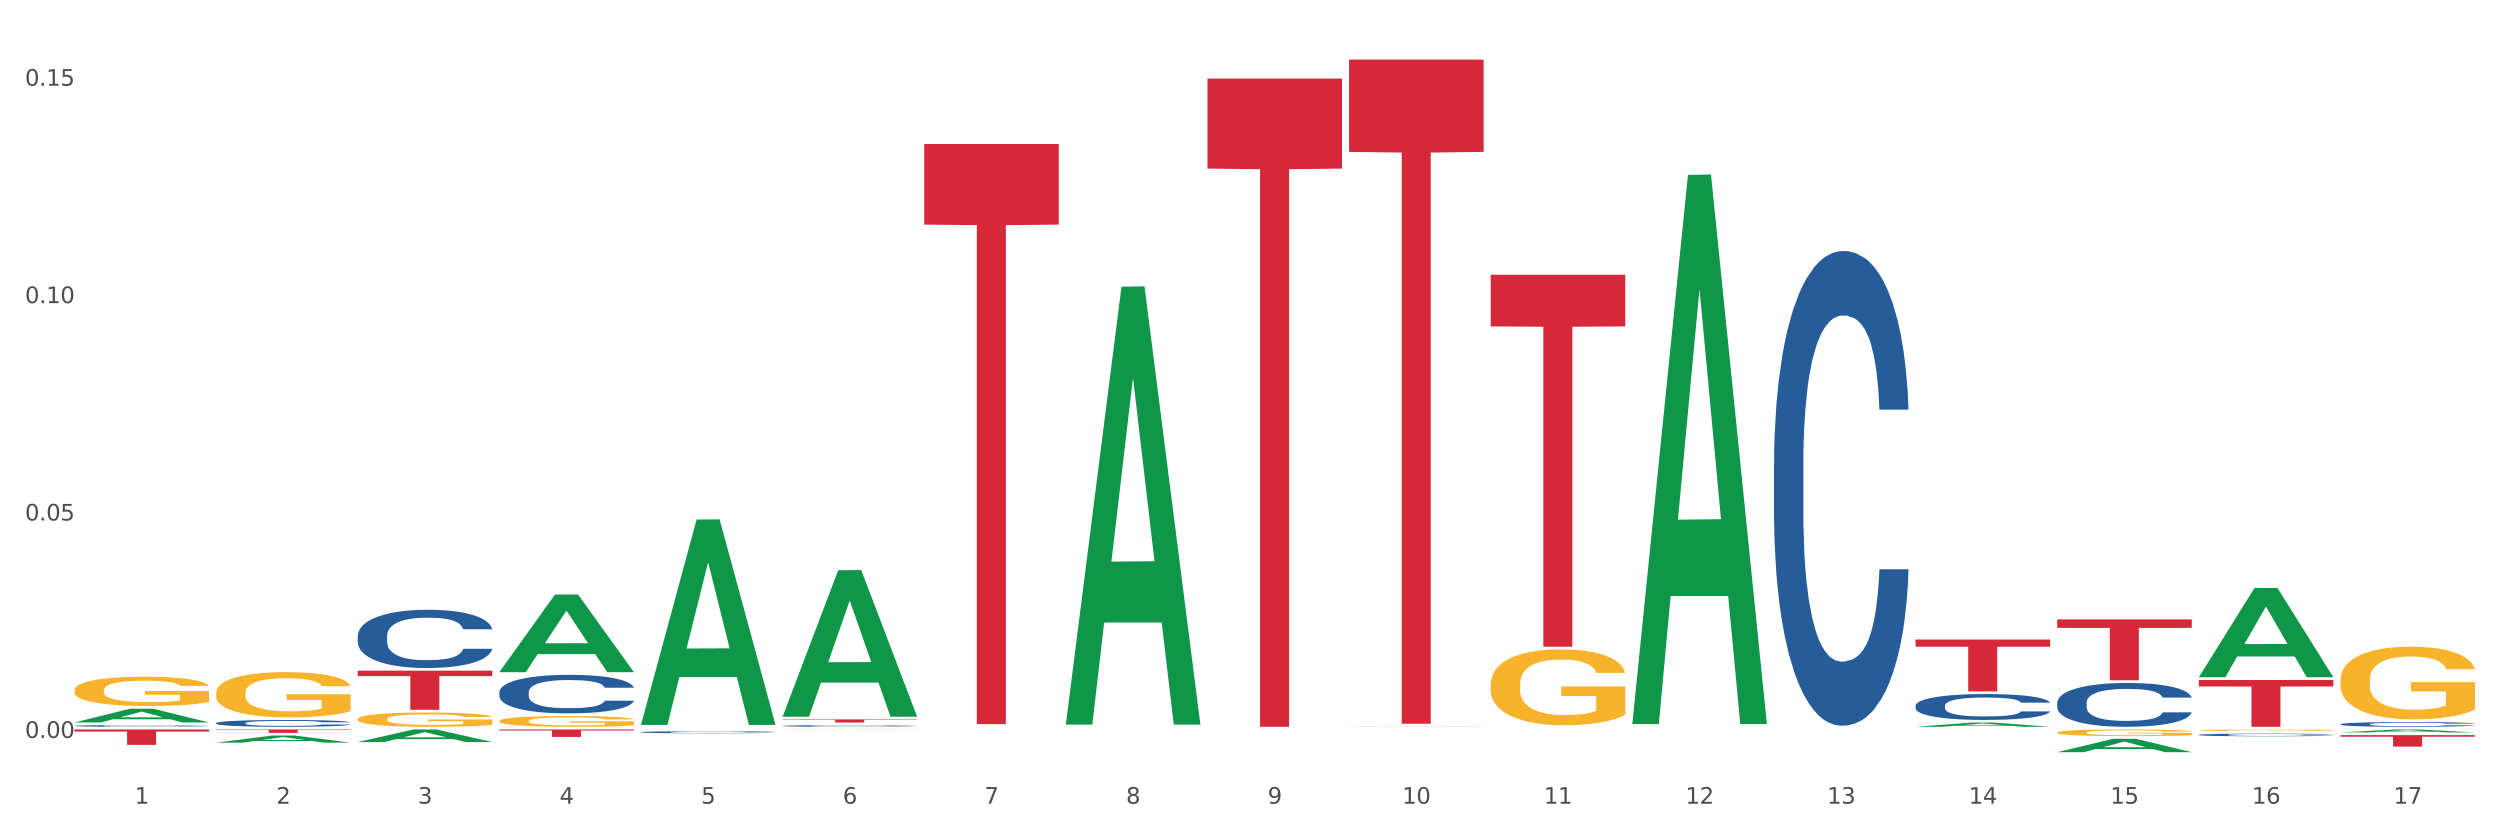 <?xml version="1.0" encoding="utf-8" standalone="no"?>
<!DOCTYPE svg PUBLIC "-//W3C//DTD SVG 1.1//EN"
  "http://www.w3.org/Graphics/SVG/1.1/DTD/svg11.dtd">
<svg xmlns:xlink="http://www.w3.org/1999/xlink" width="1080pt" height="360pt" viewBox="0 0 1080 360" xmlns="http://www.w3.org/2000/svg" version="1.1">
 <rect x="0" y="0" width="1080" height="360" fill="#333333" stroke="none"/>
 <defs>
  <style type="text/css">*{stroke-linejoin: round; stroke-linecap: butt}</style>
 </defs>
 <g id="figure_1">
  <g id="patch_1">
   <path d="M 0 360 
L 1080 360 
L 1080 0 
L 0 0 
z
" style="fill: #ffffff; stroke: #ffffff; stroke-linejoin: miter"/>
  </g>
  <g id="axes_1">
   <g id="matplotlib.axis_1">
    <g id="xtick_1">
     <g id="text_1">
      <!-- 1 -->
      <g style="fill: #4d4d4d" transform="translate(58.182 347.204) scale(0.096 -0.096)">
       <defs>
        <path id="DejaVuSans-31" d="M 794 531 
L 1825 531 
L 1825 4091 
L 703 3866 
L 703 4441 
L 1819 4666 
L 2450 4666 
L 2450 531 
L 3481 531 
L 3481 0 
L 794 0 
L 794 531 
z
" transform="scale(0.016)"/>
       </defs>
       <use xlink:href="#DejaVuSans-31"/>
      </g>
     </g>
    </g>
    <g id="xtick_2">
     <g id="text_2">
      <!-- 2 -->
      <g style="fill: #4d4d4d" transform="translate(119.364 347.204) scale(0.096 -0.096)">
       <defs>
        <path id="DejaVuSans-32" d="M 1228 531 
L 3431 531 
L 3431 0 
L 469 0 
L 469 531 
Q 828 903 1448 1529 
Q 2069 2156 2228 2338 
Q 2531 2678 2651 2914 
Q 2772 3150 2772 3378 
Q 2772 3750 2511 3984 
Q 2250 4219 1831 4219 
Q 1534 4219 1204 4116 
Q 875 4013 500 3803 
L 500 4441 
Q 881 4594 1212 4672 
Q 1544 4750 1819 4750 
Q 2544 4750 2975 4387 
Q 3406 4025 3406 3419 
Q 3406 3131 3298 2873 
Q 3191 2616 2906 2266 
Q 2828 2175 2409 1742 
Q 1991 1309 1228 531 
z
" transform="scale(0.016)"/>
       </defs>
       <use xlink:href="#DejaVuSans-32"/>
      </g>
     </g>
    </g>
    <g id="xtick_3">
     <g id="text_3">
      <!-- 3 -->
      <g style="fill: #4d4d4d" transform="translate(180.545 347.204) scale(0.096 -0.096)">
       <defs>
        <path id="DejaVuSans-33" d="M 2597 2516 
Q 3050 2419 3304 2112 
Q 3559 1806 3559 1356 
Q 3559 666 3084 287 
Q 2609 -91 1734 -91 
Q 1441 -91 1130 -33 
Q 819 25 488 141 
L 488 750 
Q 750 597 1062 519 
Q 1375 441 1716 441 
Q 2309 441 2620 675 
Q 2931 909 2931 1356 
Q 2931 1769 2642 2001 
Q 2353 2234 1838 2234 
L 1294 2234 
L 1294 2753 
L 1863 2753 
Q 2328 2753 2575 2939 
Q 2822 3125 2822 3475 
Q 2822 3834 2567 4026 
Q 2313 4219 1838 4219 
Q 1578 4219 1281 4162 
Q 984 4106 628 3988 
L 628 4550 
Q 988 4650 1302 4700 
Q 1616 4750 1894 4750 
Q 2613 4750 3031 4423 
Q 3450 4097 3450 3541 
Q 3450 3153 3228 2886 
Q 3006 2619 2597 2516 
z
" transform="scale(0.016)"/>
       </defs>
       <use xlink:href="#DejaVuSans-33"/>
      </g>
     </g>
    </g>
    <g id="xtick_4">
     <g id="text_4">
      <!-- 4 -->
      <g style="fill: #4d4d4d" transform="translate(241.726 347.204) scale(0.096 -0.096)">
       <defs>
        <path id="DejaVuSans-34" d="M 2419 4116 
L 825 1625 
L 2419 1625 
L 2419 4116 
z
M 2253 4666 
L 3047 4666 
L 3047 1625 
L 3713 1625 
L 3713 1100 
L 3047 1100 
L 3047 0 
L 2419 0 
L 2419 1100 
L 313 1100 
L 313 1709 
L 2253 4666 
z
" transform="scale(0.016)"/>
       </defs>
       <use xlink:href="#DejaVuSans-34"/>
      </g>
     </g>
    </g>
    <g id="xtick_5">
     <g id="text_5">
      <!-- 5 -->
      <g style="fill: #4d4d4d" transform="translate(302.908 347.204) scale(0.096 -0.096)">
       <defs>
        <path id="DejaVuSans-35" d="M 691 4666 
L 3169 4666 
L 3169 4134 
L 1269 4134 
L 1269 2991 
Q 1406 3038 1543 3061 
Q 1681 3084 1819 3084 
Q 2600 3084 3056 2656 
Q 3513 2228 3513 1497 
Q 3513 744 3044 326 
Q 2575 -91 1722 -91 
Q 1428 -91 1123 -41 
Q 819 9 494 109 
L 494 744 
Q 775 591 1075 516 
Q 1375 441 1709 441 
Q 2250 441 2565 725 
Q 2881 1009 2881 1497 
Q 2881 1984 2565 2268 
Q 2250 2553 1709 2553 
Q 1456 2553 1204 2497 
Q 953 2441 691 2322 
L 691 4666 
z
" transform="scale(0.016)"/>
       </defs>
       <use xlink:href="#DejaVuSans-35"/>
      </g>
     </g>
    </g>
    <g id="xtick_6">
     <g id="text_6">
      <!-- 6 -->
      <g style="fill: #4d4d4d" transform="translate(364.089 347.204) scale(0.096 -0.096)">
       <defs>
        <path id="DejaVuSans-36" d="M 2113 2584 
Q 1688 2584 1439 2293 
Q 1191 2003 1191 1497 
Q 1191 994 1439 701 
Q 1688 409 2113 409 
Q 2538 409 2786 701 
Q 3034 994 3034 1497 
Q 3034 2003 2786 2293 
Q 2538 2584 2113 2584 
z
M 3366 4563 
L 3366 3988 
Q 3128 4100 2886 4159 
Q 2644 4219 2406 4219 
Q 1781 4219 1451 3797 
Q 1122 3375 1075 2522 
Q 1259 2794 1537 2939 
Q 1816 3084 2150 3084 
Q 2853 3084 3261 2657 
Q 3669 2231 3669 1497 
Q 3669 778 3244 343 
Q 2819 -91 2113 -91 
Q 1303 -91 875 529 
Q 447 1150 447 2328 
Q 447 3434 972 4092 
Q 1497 4750 2381 4750 
Q 2619 4750 2861 4703 
Q 3103 4656 3366 4563 
z
" transform="scale(0.016)"/>
       </defs>
       <use xlink:href="#DejaVuSans-36"/>
      </g>
     </g>
    </g>
    <g id="xtick_7">
     <g id="text_7">
      <!-- 7 -->
      <g style="fill: #4d4d4d" transform="translate(425.271 347.204) scale(0.096 -0.096)">
       <defs>
        <path id="DejaVuSans-37" d="M 525 4666 
L 3525 4666 
L 3525 4397 
L 1831 0 
L 1172 0 
L 2766 4134 
L 525 4134 
L 525 4666 
z
" transform="scale(0.016)"/>
       </defs>
       <use xlink:href="#DejaVuSans-37"/>
      </g>
     </g>
    </g>
    <g id="xtick_8">
     <g id="text_8">
      <!-- 8 -->
      <g style="fill: #4d4d4d" transform="translate(486.452 347.204) scale(0.096 -0.096)">
       <defs>
        <path id="DejaVuSans-38" d="M 2034 2216 
Q 1584 2216 1326 1975 
Q 1069 1734 1069 1313 
Q 1069 891 1326 650 
Q 1584 409 2034 409 
Q 2484 409 2743 651 
Q 3003 894 3003 1313 
Q 3003 1734 2745 1975 
Q 2488 2216 2034 2216 
z
M 1403 2484 
Q 997 2584 770 2862 
Q 544 3141 544 3541 
Q 544 4100 942 4425 
Q 1341 4750 2034 4750 
Q 2731 4750 3128 4425 
Q 3525 4100 3525 3541 
Q 3525 3141 3298 2862 
Q 3072 2584 2669 2484 
Q 3125 2378 3379 2068 
Q 3634 1759 3634 1313 
Q 3634 634 3220 271 
Q 2806 -91 2034 -91 
Q 1263 -91 848 271 
Q 434 634 434 1313 
Q 434 1759 690 2068 
Q 947 2378 1403 2484 
z
M 1172 3481 
Q 1172 3119 1398 2916 
Q 1625 2713 2034 2713 
Q 2441 2713 2670 2916 
Q 2900 3119 2900 3481 
Q 2900 3844 2670 4047 
Q 2441 4250 2034 4250 
Q 1625 4250 1398 4047 
Q 1172 3844 1172 3481 
z
" transform="scale(0.016)"/>
       </defs>
       <use xlink:href="#DejaVuSans-38"/>
      </g>
     </g>
    </g>
    <g id="xtick_9">
     <g id="text_9">
      <!-- 9 -->
      <g style="fill: #4d4d4d" transform="translate(547.634 347.204) scale(0.096 -0.096)">
       <defs>
        <path id="DejaVuSans-39" d="M 703 97 
L 703 672 
Q 941 559 1184 500 
Q 1428 441 1663 441 
Q 2288 441 2617 861 
Q 2947 1281 2994 2138 
Q 2813 1869 2534 1725 
Q 2256 1581 1919 1581 
Q 1219 1581 811 2004 
Q 403 2428 403 3163 
Q 403 3881 828 4315 
Q 1253 4750 1959 4750 
Q 2769 4750 3195 4129 
Q 3622 3509 3622 2328 
Q 3622 1225 3098 567 
Q 2575 -91 1691 -91 
Q 1453 -91 1209 -44 
Q 966 3 703 97 
z
M 1959 2075 
Q 2384 2075 2632 2365 
Q 2881 2656 2881 3163 
Q 2881 3666 2632 3958 
Q 2384 4250 1959 4250 
Q 1534 4250 1286 3958 
Q 1038 3666 1038 3163 
Q 1038 2656 1286 2365 
Q 1534 2075 1959 2075 
z
" transform="scale(0.016)"/>
       </defs>
       <use xlink:href="#DejaVuSans-39"/>
      </g>
     </g>
    </g>
    <g id="xtick_10">
     <g id="text_10">
      <!-- 10 -->
      <g style="fill: #4d4d4d" transform="translate(605.761 347.204) scale(0.096 -0.096)">
       <defs>
        <path id="DejaVuSans-30" d="M 2034 4250 
Q 1547 4250 1301 3770 
Q 1056 3291 1056 2328 
Q 1056 1369 1301 889 
Q 1547 409 2034 409 
Q 2525 409 2770 889 
Q 3016 1369 3016 2328 
Q 3016 3291 2770 3770 
Q 2525 4250 2034 4250 
z
M 2034 4750 
Q 2819 4750 3233 4129 
Q 3647 3509 3647 2328 
Q 3647 1150 3233 529 
Q 2819 -91 2034 -91 
Q 1250 -91 836 529 
Q 422 1150 422 2328 
Q 422 3509 836 4129 
Q 1250 4750 2034 4750 
z
" transform="scale(0.016)"/>
       </defs>
       <use xlink:href="#DejaVuSans-31"/>
       <use xlink:href="#DejaVuSans-30" transform="translate(63.623 0)"/>
      </g>
     </g>
    </g>
    <g id="xtick_11">
     <g id="text_11">
      <!-- 11 -->
      <g style="fill: #4d4d4d" transform="translate(666.942 347.204) scale(0.096 -0.096)">
       <use xlink:href="#DejaVuSans-31"/>
       <use xlink:href="#DejaVuSans-31" transform="translate(63.623 0)"/>
      </g>
     </g>
    </g>
    <g id="xtick_12">
     <g id="text_12">
      <!-- 12 -->
      <g style="fill: #4d4d4d" transform="translate(728.124 347.204) scale(0.096 -0.096)">
       <use xlink:href="#DejaVuSans-31"/>
       <use xlink:href="#DejaVuSans-32" transform="translate(63.623 0)"/>
      </g>
     </g>
    </g>
    <g id="xtick_13">
     <g id="text_13">
      <!-- 13 -->
      <g style="fill: #4d4d4d" transform="translate(789.305 347.204) scale(0.096 -0.096)">
       <use xlink:href="#DejaVuSans-31"/>
       <use xlink:href="#DejaVuSans-33" transform="translate(63.623 0)"/>
      </g>
     </g>
    </g>
    <g id="xtick_14">
     <g id="text_14">
      <!-- 14 -->
      <g style="fill: #4d4d4d" transform="translate(850.487 347.204) scale(0.096 -0.096)">
       <use xlink:href="#DejaVuSans-31"/>
       <use xlink:href="#DejaVuSans-34" transform="translate(63.623 0)"/>
      </g>
     </g>
    </g>
    <g id="xtick_15">
     <g id="text_15">
      <!-- 15 -->
      <g style="fill: #4d4d4d" transform="translate(911.668 347.204) scale(0.096 -0.096)">
       <use xlink:href="#DejaVuSans-31"/>
       <use xlink:href="#DejaVuSans-35" transform="translate(63.623 0)"/>
      </g>
     </g>
    </g>
    <g id="xtick_16">
     <g id="text_16">
      <!-- 16 -->
      <g style="fill: #4d4d4d" transform="translate(972.849 347.204) scale(0.096 -0.096)">
       <use xlink:href="#DejaVuSans-31"/>
       <use xlink:href="#DejaVuSans-36" transform="translate(63.623 0)"/>
      </g>
     </g>
    </g>
    <g id="xtick_17">
     <g id="text_17">
      <!-- 17 -->
      <g style="fill: #4d4d4d" transform="translate(1034.031 347.204) scale(0.096 -0.096)">
       <use xlink:href="#DejaVuSans-31"/>
       <use xlink:href="#DejaVuSans-37" transform="translate(63.623 0)"/>
      </g>
     </g>
    </g>
    <g id="xtick_18"/>
    <g id="xtick_19"/>
    <g id="xtick_20"/>
    <g id="xtick_21"/>
    <g id="xtick_22"/>
    <g id="xtick_23"/>
    <g id="xtick_24"/>
    <g id="xtick_25"/>
    <g id="xtick_26"/>
    <g id="xtick_27"/>
    <g id="xtick_28"/>
    <g id="xtick_29"/>
    <g id="xtick_30"/>
    <g id="xtick_31"/>
    <g id="xtick_32"/>
    <g id="xtick_33"/>
   </g>
   <g id="matplotlib.axis_2">
    <g id="ytick_1">
     <g id="text_18">
      <!-- 0.00 -->
      <g style="fill: #4d4d4d" transform="translate(10.8 318.778) scale(0.096 -0.096)">
       <defs>
        <path id="DejaVuSans-2e" d="M 684 794 
L 1344 794 
L 1344 0 
L 684 0 
L 684 794 
z
" transform="scale(0.016)"/>
       </defs>
       <use xlink:href="#DejaVuSans-30"/>
       <use xlink:href="#DejaVuSans-2e" transform="translate(63.623 0)"/>
       <use xlink:href="#DejaVuSans-30" transform="translate(95.41 0)"/>
       <use xlink:href="#DejaVuSans-30" transform="translate(159.033 0)"/>
      </g>
     </g>
    </g>
    <g id="ytick_2">
     <g id="text_19">
      <!-- 0.05 -->
      <g style="fill: #4d4d4d" transform="translate(10.8 224.863) scale(0.096 -0.096)">
       <use xlink:href="#DejaVuSans-30"/>
       <use xlink:href="#DejaVuSans-2e" transform="translate(63.623 0)"/>
       <use xlink:href="#DejaVuSans-30" transform="translate(95.41 0)"/>
       <use xlink:href="#DejaVuSans-35" transform="translate(159.033 0)"/>
      </g>
     </g>
    </g>
    <g id="ytick_3">
     <g id="text_20">
      <!-- 0.10 -->
      <g style="fill: #4d4d4d" transform="translate(10.8 130.948) scale(0.096 -0.096)">
       <use xlink:href="#DejaVuSans-30"/>
       <use xlink:href="#DejaVuSans-2e" transform="translate(63.623 0)"/>
       <use xlink:href="#DejaVuSans-31" transform="translate(95.41 0)"/>
       <use xlink:href="#DejaVuSans-30" transform="translate(159.033 0)"/>
      </g>
     </g>
    </g>
    <g id="ytick_4">
     <g id="text_21">
      <!-- 0.15 -->
      <g style="fill: #4d4d4d" transform="translate(10.8 37.034) scale(0.096 -0.096)">
       <use xlink:href="#DejaVuSans-30"/>
       <use xlink:href="#DejaVuSans-2e" transform="translate(63.623 0)"/>
       <use xlink:href="#DejaVuSans-31" transform="translate(95.41 0)"/>
       <use xlink:href="#DejaVuSans-35" transform="translate(159.033 0)"/>
      </g>
     </g>
    </g>
    <g id="ytick_5"/>
    <g id="ytick_6"/>
    <g id="ytick_7"/>
   </g>
   <g id="PolyCollection_1">
    <path d="M 32.175 312.092 
L 32.235 312.086 
L 56.203 306.163 
L 66.15 306.157 
L 90.297 312.103 
L 78.793 312.103 
L 73.58 310.718 
L 48.833 310.718 
L 48.653 310.741 
L 43.62 312.103 
L 32.175 312.103 
L 32.175 312.092 
L 51.949 309.892 
L 70.464 309.887 
L 61.296 307.425 
L 61.176 307.414 
L 61.056 307.43 
L 51.889 309.887 
L 51.949 309.892 
L 32.175 312.092 
z
" clip-path="url(#p9e45bdf751)" style="fill: #109648"/>
    <path d="M 93.356 320.826 
L 93.416 320.823 
L 117.384 317.758 
L 127.331 317.755 
L 151.479 320.832 
L 139.974 320.832 
L 134.761 320.115 
L 110.014 320.115 
L 109.834 320.127 
L 104.801 320.832 
L 93.356 320.832 
L 93.356 320.826 
L 113.13 319.688 
L 131.645 319.685 
L 122.478 318.411 
L 122.358 318.405 
L 122.238 318.414 
L 113.07 319.685 
L 113.13 319.688 
L 93.356 320.826 
z
" clip-path="url(#p9e45bdf751)" style="fill: #109648"/>
    <path d="M 154.538 320.554 
L 154.598 320.549 
L 178.566 315.135 
L 188.512 315.13 
L 212.66 320.564 
L 201.156 320.564 
L 195.943 319.299 
L 171.196 319.299 
L 171.016 319.319 
L 165.983 320.564 
L 154.538 320.564 
L 154.538 320.554 
L 174.311 318.544 
L 192.827 318.539 
L 183.659 316.288 
L 183.539 316.278 
L 183.419 316.294 
L 174.251 318.539 
L 174.311 318.544 
L 154.538 320.554 
z
" clip-path="url(#p9e45bdf751)" style="fill: #109648"/>
    <path d="M 215.719 290.313 
L 215.779 290.282 
L 239.747 256.835 
L 249.694 256.804 
L 273.842 290.376 
L 262.337 290.376 
L 257.124 282.558 
L 232.377 282.558 
L 232.197 282.684 
L 227.164 290.376 
L 215.719 290.376 
L 215.719 290.313 
L 235.493 277.893 
L 254.008 277.861 
L 244.84 263.96 
L 244.72 263.896 
L 244.601 263.991 
L 235.433 277.861 
L 235.493 277.893 
L 215.719 290.313 
z
" clip-path="url(#p9e45bdf751)" style="fill: #109648"/>
    <path d="M 276.901 313.01 
L 276.961 312.927 
L 300.929 224.441 
L 310.875 224.357 
L 335.023 313.177 
L 323.518 313.177 
L 318.305 292.494 
L 293.558 292.494 
L 293.379 292.828 
L 288.345 313.177 
L 276.901 313.177 
L 276.901 313.01 
L 296.674 280.151 
L 315.19 280.068 
L 306.022 243.289 
L 305.902 243.122 
L 305.782 243.372 
L 296.614 280.068 
L 296.674 280.151 
L 276.901 313.01 
z
" clip-path="url(#p9e45bdf751)" style="fill: #109648"/>
    <path d="M 32.175 315.13 
L 90.297 315.13 
L 90.297 316.055 
L 67.434 316.062 
L 67.434 321.788 
L 54.901 321.788 
L 54.901 316.062 
L 32.175 316.055 
L 32.175 315.137 
L 32.175 315.13 
z
" clip-path="url(#p9e45bdf751)" style="fill: #d62839"/>
    <path d="M 93.356 315.13 
L 151.479 315.13 
L 151.479 315.334 
L 128.615 315.336 
L 128.615 316.597 
L 116.082 316.597 
L 116.082 315.336 
L 93.356 315.334 
L 93.356 315.132 
L 93.356 315.13 
z
" clip-path="url(#p9e45bdf751)" style="fill: #d62839"/>
    <path d="M 338.082 315.192 
L 338.151 315.192 
L 338.151 315.188 
L 338.288 315.184 
L 338.974 315.175 
L 340.003 315.167 
L 340.758 315.163 
L 341.513 315.16 
L 342.405 315.156 
L 343.503 315.153 
L 345.493 315.148 
L 346.728 315.145 
L 348.238 315.143 
L 350.983 315.139 
L 352.973 315.137 
L 355.032 315.135 
L 358.394 315.133 
L 360.59 315.132 
L 362.923 315.131 
L 365.737 315.13 
L 367.864 315.13 
L 372.53 315.131 
L 376.51 315.132 
L 378.431 315.133 
L 380.902 315.134 
L 382.206 315.135 
L 384.333 315.137 
L 386.529 315.14 
L 388.038 315.142 
L 390.303 315.146 
L 392.019 315.15 
L 393.597 315.155 
L 394.42 315.159 
L 395.038 315.162 
L 395.587 315.166 
L 396.136 315.172 
L 383.784 315.172 
L 383.304 315.168 
L 382.549 315.164 
L 381.451 315.16 
L 380.49 315.157 
L 378.843 315.154 
L 377.334 315.152 
L 375.755 315.151 
L 373.834 315.15 
L 372.324 315.149 
L 370.197 315.148 
L 366.011 315.149 
L 363.198 315.15 
L 361.276 315.151 
L 360.041 315.152 
L 358.943 315.153 
L 357.708 315.155 
L 356.267 315.157 
L 355.237 315.16 
L 354.208 315.163 
L 353.385 315.166 
L 352.63 315.169 
L 352.012 315.173 
L 351.532 315.176 
L 351.12 315.181 
L 350.777 315.189 
L 350.777 315.206 
L 350.914 315.209 
L 351.257 315.214 
L 351.669 315.218 
L 352.355 315.223 
L 352.973 315.226 
L 354.139 315.23 
L 355.443 315.234 
L 356.473 315.236 
L 357.502 315.238 
L 359.286 315.241 
L 361.276 315.243 
L 362.992 315.244 
L 365.325 315.246 
L 366.903 315.246 
L 368.276 315.246 
L 371.638 315.246 
L 374.04 315.246 
L 376.716 315.245 
L 378.775 315.244 
L 380.49 315.243 
L 382.412 315.241 
L 383.647 315.238 
L 383.647 315.213 
L 368.55 315.213 
L 368.55 315.196 
L 396.204 315.196 
L 396.204 315.246 
L 395.038 315.248 
L 393.734 315.251 
L 392.362 315.253 
L 390.303 315.255 
L 387.833 315.258 
L 385.637 315.259 
L 383.304 315.261 
L 380.559 315.262 
L 376.99 315.263 
L 374.795 315.264 
L 372.05 315.264 
L 368.824 315.264 
L 366.011 315.264 
L 363.266 315.264 
L 360.384 315.263 
L 357.571 315.261 
L 355.443 315.259 
L 353.316 315.257 
L 351.052 315.255 
L 349.267 315.252 
L 347.895 315.25 
L 346.385 315.247 
L 344.738 315.244 
L 343.503 315.24 
L 342.405 315.237 
L 341.239 315.232 
L 340.415 315.229 
L 339.592 315.224 
L 339.111 315.22 
L 338.562 315.215 
L 338.151 315.207 
L 338.082 315.192 
z
" clip-path="url(#p9e45bdf751)" style="fill: #f7b32b"/>
    <path d="M 154.538 310.652 
L 154.606 310.647 
L 154.606 310.444 
L 154.744 310.269 
L 155.43 309.846 
L 156.459 309.497 
L 157.214 309.311 
L 157.969 309.158 
L 158.861 309.006 
L 159.959 308.848 
L 161.949 308.617 
L 163.184 308.499 
L 164.694 308.375 
L 167.439 308.194 
L 169.429 308.093 
L 171.487 308.008 
L 174.85 307.907 
L 177.046 307.862 
L 179.379 307.828 
L 182.192 307.805 
L 184.32 307.8 
L 188.986 307.817 
L 192.966 307.867 
L 194.887 307.907 
L 197.358 307.974 
L 198.661 308.02 
L 200.789 308.11 
L 202.985 308.228 
L 204.494 308.33 
L 206.759 308.521 
L 208.474 308.713 
L 210.053 308.95 
L 210.876 309.113 
L 211.494 309.265 
L 212.043 309.44 
L 212.592 309.716 
L 200.24 309.716 
L 199.759 309.519 
L 199.005 309.333 
L 197.907 309.153 
L 196.946 309.04 
L 195.299 308.899 
L 193.789 308.809 
L 192.211 308.741 
L 190.29 308.685 
L 188.78 308.657 
L 186.653 308.634 
L 182.467 308.64 
L 179.653 308.685 
L 177.732 308.741 
L 176.497 308.792 
L 175.399 308.848 
L 174.164 308.927 
L 172.723 309.046 
L 171.693 309.153 
L 170.664 309.288 
L 169.84 309.423 
L 169.086 309.581 
L 168.468 309.75 
L 167.988 309.925 
L 167.576 310.139 
L 167.233 310.494 
L 167.233 311.267 
L 167.37 311.442 
L 167.713 311.673 
L 168.125 311.847 
L 168.811 312.056 
L 169.429 312.197 
L 170.595 312.4 
L 171.899 312.569 
L 172.928 312.676 
L 173.958 312.766 
L 175.742 312.89 
L 177.732 312.992 
L 179.447 313.054 
L 181.781 313.11 
L 183.359 313.133 
L 184.731 313.144 
L 188.094 313.144 
L 190.495 313.127 
L 193.172 313.088 
L 195.23 313.037 
L 196.946 312.975 
L 198.867 312.873 
L 200.102 312.778 
L 200.102 311.599 
L 185.006 311.594 
L 185.006 310.81 
L 212.66 310.81 
L 212.66 313.11 
L 211.494 313.229 
L 210.19 313.336 
L 208.817 313.432 
L 206.759 313.55 
L 204.288 313.663 
L 202.092 313.742 
L 199.759 313.809 
L 197.014 313.871 
L 193.446 313.928 
L 191.25 313.95 
L 188.505 313.967 
L 185.28 313.973 
L 182.467 313.962 
L 179.722 313.933 
L 176.84 313.883 
L 174.026 313.809 
L 171.899 313.736 
L 169.772 313.646 
L 167.507 313.527 
L 165.723 313.415 
L 164.351 313.313 
L 162.841 313.184 
L 161.194 313.014 
L 159.959 312.862 
L 158.861 312.704 
L 157.694 312.501 
L 156.871 312.327 
L 156.048 312.107 
L 155.567 311.943 
L 155.018 311.69 
L 154.606 311.334 
L 154.538 310.652 
z
" clip-path="url(#p9e45bdf751)" style="fill: #f7b32b"/>
    <path d="M 1011.078 317.566 
L 1069.2 317.566 
L 1069.2 318.255 
L 1046.337 318.26 
L 1046.337 322.525 
L 1033.803 322.525 
L 1033.803 318.26 
L 1011.078 318.255 
L 1011.078 317.571 
L 1011.078 317.566 
z
" clip-path="url(#p9e45bdf751)" style="fill: #d62839"/>
    <path d="M 949.896 293.747 
L 1008.019 293.747 
L 1008.019 296.558 
L 985.155 296.577 
L 985.155 313.973 
L 972.622 313.973 
L 972.622 296.577 
L 949.896 296.558 
L 949.896 293.766 
L 949.896 293.747 
z
" clip-path="url(#p9e45bdf751)" style="fill: #d62839"/>
    <path d="M 888.715 267.593 
L 946.837 267.593 
L 946.837 271.248 
L 923.974 271.272 
L 923.974 293.889 
L 911.44 293.889 
L 911.44 271.272 
L 888.715 271.248 
L 888.715 267.618 
L 888.715 267.593 
z
" clip-path="url(#p9e45bdf751)" style="fill: #d62839"/>
    <path d="M 827.533 276.271 
L 885.656 276.271 
L 885.656 279.384 
L 862.792 279.405 
L 862.792 298.671 
L 850.259 298.671 
L 850.259 279.405 
L 827.533 279.384 
L 827.533 276.292 
L 827.533 276.271 
z
" clip-path="url(#p9e45bdf751)" style="fill: #d62839"/>
    <path d="M 643.989 118.671 
L 702.112 118.671 
L 702.112 141.005 
L 679.248 141.156 
L 679.248 279.385 
L 666.715 279.385 
L 666.715 141.156 
L 643.989 141.005 
L 643.989 118.822 
L 643.989 118.671 
z
" clip-path="url(#p9e45bdf751)" style="fill: #d62839"/>
    <path d="M 582.808 25.759 
L 640.93 25.759 
L 640.93 65.628 
L 618.067 65.898 
L 618.067 312.655 
L 605.533 312.655 
L 605.533 65.898 
L 582.808 65.628 
L 582.808 26.029 
L 582.808 25.759 
z
" clip-path="url(#p9e45bdf751)" style="fill: #d62839"/>
    <path d="M 521.626 33.914 
L 579.749 33.914 
L 579.749 72.833 
L 556.885 73.096 
L 556.885 313.973 
L 544.352 313.973 
L 544.352 73.096 
L 521.626 72.833 
L 521.626 34.177 
L 521.626 33.914 
z
" clip-path="url(#p9e45bdf751)" style="fill: #d62839"/>
    <path d="M 32.175 298.21 
L 32.244 298.198 
L 32.244 297.783 
L 32.381 297.426 
L 33.067 296.561 
L 34.096 295.847 
L 34.851 295.466 
L 35.606 295.155 
L 36.498 294.844 
L 37.596 294.521 
L 39.586 294.048 
L 40.821 293.806 
L 42.331 293.553 
L 45.076 293.184 
L 47.066 292.976 
L 49.124 292.803 
L 52.487 292.596 
L 54.683 292.504 
L 57.016 292.434 
L 59.829 292.388 
L 61.957 292.377 
L 66.623 292.411 
L 70.603 292.515 
L 72.524 292.596 
L 74.995 292.734 
L 76.299 292.826 
L 78.426 293.011 
L 80.622 293.253 
L 82.131 293.46 
L 84.396 293.852 
L 86.111 294.244 
L 87.69 294.729 
L 88.513 295.063 
L 89.131 295.374 
L 89.68 295.731 
L 90.229 296.296 
L 77.877 296.296 
L 77.397 295.893 
L 76.642 295.512 
L 75.544 295.144 
L 74.583 294.913 
L 72.936 294.625 
L 71.426 294.44 
L 69.848 294.302 
L 67.927 294.187 
L 66.417 294.129 
L 64.29 294.083 
L 60.104 294.094 
L 57.29 294.187 
L 55.369 294.302 
L 54.134 294.406 
L 53.036 294.521 
L 51.801 294.682 
L 50.36 294.924 
L 49.33 295.144 
L 48.301 295.42 
L 47.478 295.697 
L 46.723 296.02 
L 46.105 296.365 
L 45.625 296.723 
L 45.213 297.161 
L 44.87 297.887 
L 44.87 299.467 
L 45.007 299.824 
L 45.35 300.297 
L 45.762 300.654 
L 46.448 301.08 
L 47.066 301.369 
L 48.232 301.784 
L 49.536 302.129 
L 50.566 302.349 
L 51.595 302.533 
L 53.379 302.787 
L 55.369 302.994 
L 57.085 303.121 
L 59.418 303.236 
L 60.996 303.282 
L 62.368 303.305 
L 65.731 303.305 
L 68.133 303.271 
L 70.809 303.19 
L 72.868 303.086 
L 74.583 302.96 
L 76.504 302.752 
L 77.74 302.556 
L 77.74 300.147 
L 62.643 300.135 
L 62.643 298.533 
L 90.297 298.533 
L 90.297 303.236 
L 89.131 303.478 
L 87.827 303.697 
L 86.455 303.893 
L 84.396 304.135 
L 81.926 304.366 
L 79.73 304.527 
L 77.397 304.666 
L 74.652 304.792 
L 71.083 304.908 
L 68.887 304.954 
L 66.143 304.988 
L 62.917 305 
L 60.104 304.977 
L 57.359 304.919 
L 54.477 304.816 
L 51.663 304.666 
L 49.536 304.516 
L 47.409 304.331 
L 45.144 304.089 
L 43.36 303.859 
L 41.988 303.651 
L 40.478 303.386 
L 38.831 303.04 
L 37.596 302.729 
L 36.498 302.406 
L 35.332 301.991 
L 34.508 301.634 
L 33.685 301.184 
L 33.204 300.85 
L 32.655 300.331 
L 32.244 299.605 
L 32.175 298.21 
z
" clip-path="url(#p9e45bdf751)" style="fill: #f7b32b"/>
    <path d="M 93.356 299.389 
L 93.425 299.371 
L 93.425 298.729 
L 93.562 298.177 
L 94.248 296.841 
L 95.278 295.736 
L 96.033 295.148 
L 96.787 294.667 
L 97.68 294.186 
L 98.778 293.687 
L 100.768 292.956 
L 102.003 292.582 
L 103.512 292.19 
L 106.257 291.62 
L 108.247 291.299 
L 110.306 291.032 
L 113.668 290.711 
L 115.864 290.569 
L 118.197 290.462 
L 121.011 290.39 
L 123.138 290.373 
L 127.804 290.426 
L 131.784 290.586 
L 133.706 290.711 
L 136.176 290.925 
L 137.48 291.068 
L 139.607 291.353 
L 141.803 291.727 
L 143.313 292.048 
L 145.577 292.653 
L 147.293 293.259 
L 148.871 294.008 
L 149.695 294.524 
L 150.312 295.005 
L 150.861 295.558 
L 151.41 296.431 
L 139.058 296.431 
L 138.578 295.807 
L 137.823 295.219 
L 136.725 294.649 
L 135.764 294.293 
L 134.118 293.847 
L 132.608 293.562 
L 131.03 293.348 
L 129.108 293.17 
L 127.599 293.081 
L 125.471 293.01 
L 121.285 293.028 
L 118.472 293.17 
L 116.55 293.348 
L 115.315 293.509 
L 114.217 293.687 
L 112.982 293.936 
L 111.541 294.31 
L 110.512 294.649 
L 109.482 295.077 
L 108.659 295.504 
L 107.904 296.003 
L 107.287 296.538 
L 106.806 297.09 
L 106.394 297.767 
L 106.051 298.89 
L 106.051 301.331 
L 106.189 301.883 
L 106.532 302.614 
L 106.943 303.166 
L 107.63 303.825 
L 108.247 304.271 
L 109.414 304.912 
L 110.718 305.447 
L 111.747 305.785 
L 112.776 306.07 
L 114.56 306.462 
L 116.55 306.783 
L 118.266 306.979 
L 120.599 307.157 
L 122.177 307.228 
L 123.55 307.264 
L 126.912 307.264 
L 129.314 307.211 
L 131.99 307.086 
L 134.049 306.926 
L 135.764 306.73 
L 137.686 306.409 
L 138.921 306.106 
L 138.921 302.382 
L 123.824 302.364 
L 123.824 299.887 
L 151.479 299.887 
L 151.479 307.157 
L 150.312 307.531 
L 149.008 307.87 
L 147.636 308.173 
L 145.577 308.547 
L 143.107 308.903 
L 140.911 309.153 
L 138.578 309.367 
L 135.833 309.563 
L 132.265 309.741 
L 130.069 309.812 
L 127.324 309.866 
L 124.099 309.883 
L 121.285 309.848 
L 118.54 309.759 
L 115.658 309.598 
L 112.845 309.367 
L 110.718 309.135 
L 108.59 308.85 
L 106.326 308.476 
L 104.542 308.119 
L 103.169 307.799 
L 101.66 307.389 
L 100.013 306.854 
L 98.778 306.373 
L 97.68 305.874 
L 96.513 305.233 
L 95.69 304.68 
L 94.866 303.986 
L 94.386 303.469 
L 93.837 302.667 
L 93.425 301.545 
L 93.356 299.389 
z
" clip-path="url(#p9e45bdf751)" style="fill: #f7b32b"/>
    <path d="M 582.808 313.886 
L 582.876 313.886 
L 582.876 313.881 
L 583.014 313.876 
L 583.7 313.865 
L 584.729 313.856 
L 585.484 313.851 
L 586.239 313.847 
L 587.131 313.843 
L 588.229 313.839 
L 590.219 313.833 
L 591.454 313.83 
L 592.964 313.827 
L 595.709 313.822 
L 597.699 313.82 
L 599.757 313.818 
L 603.12 313.815 
L 605.316 313.814 
L 607.649 313.813 
L 610.462 313.812 
L 612.589 313.812 
L 617.256 313.813 
L 621.236 313.814 
L 623.157 313.815 
L 625.628 313.817 
L 626.931 313.818 
L 629.059 313.82 
L 631.254 313.823 
L 632.764 313.826 
L 635.029 313.831 
L 636.744 313.836 
L 638.322 313.842 
L 639.146 313.846 
L 639.764 313.85 
L 640.312 313.855 
L 640.861 313.862 
L 628.51 313.862 
L 628.029 313.857 
L 627.274 313.852 
L 626.176 313.847 
L 625.216 313.844 
L 623.569 313.841 
L 622.059 313.838 
L 620.481 313.837 
L 618.56 313.835 
L 617.05 313.834 
L 614.923 313.834 
L 610.737 313.834 
L 607.923 313.835 
L 606.002 313.837 
L 604.767 313.838 
L 603.669 313.839 
L 602.433 313.841 
L 600.992 313.845 
L 599.963 313.847 
L 598.934 313.851 
L 598.11 313.854 
L 597.355 313.858 
L 596.738 313.863 
L 596.258 313.867 
L 595.846 313.873 
L 595.503 313.882 
L 595.503 313.902 
L 595.64 313.907 
L 595.983 313.913 
L 596.395 313.917 
L 597.081 313.923 
L 597.699 313.927 
L 598.865 313.932 
L 600.169 313.936 
L 601.198 313.939 
L 602.228 313.941 
L 604.012 313.945 
L 606.002 313.947 
L 607.717 313.949 
L 610.05 313.95 
L 611.629 313.951 
L 613.001 313.951 
L 616.364 313.951 
L 618.765 313.951 
L 621.442 313.95 
L 623.5 313.948 
L 625.216 313.947 
L 627.137 313.944 
L 628.372 313.942 
L 628.372 313.911 
L 613.276 313.911 
L 613.276 313.89 
L 640.93 313.89 
L 640.93 313.95 
L 639.764 313.953 
L 638.46 313.956 
L 637.087 313.959 
L 635.029 313.962 
L 632.558 313.965 
L 630.362 313.967 
L 628.029 313.969 
L 625.284 313.97 
L 621.716 313.972 
L 619.52 313.972 
L 616.775 313.973 
L 613.55 313.973 
L 610.737 313.972 
L 607.992 313.972 
L 605.11 313.97 
L 602.296 313.969 
L 600.169 313.967 
L 598.042 313.964 
L 595.777 313.961 
L 593.993 313.958 
L 592.621 313.956 
L 591.111 313.952 
L 589.464 313.948 
L 588.229 313.944 
L 587.131 313.94 
L 585.964 313.934 
L 585.141 313.93 
L 584.317 313.924 
L 583.837 313.92 
L 583.288 313.913 
L 582.876 313.904 
L 582.808 313.886 
z
" clip-path="url(#p9e45bdf751)" style="fill: #f7b32b"/>
    <path d="M 215.719 311.477 
L 215.788 311.473 
L 215.788 311.32 
L 215.925 311.189 
L 216.611 310.871 
L 217.641 310.608 
L 218.395 310.469 
L 219.15 310.354 
L 220.042 310.24 
L 221.14 310.121 
L 223.13 309.947 
L 224.366 309.859 
L 225.875 309.765 
L 228.62 309.63 
L 230.61 309.553 
L 232.669 309.49 
L 236.031 309.414 
L 238.227 309.38 
L 240.56 309.354 
L 243.374 309.337 
L 245.501 309.333 
L 250.167 309.346 
L 254.147 309.384 
L 256.069 309.414 
L 258.539 309.464 
L 259.843 309.498 
L 261.97 309.566 
L 264.166 309.655 
L 265.676 309.731 
L 267.94 309.875 
L 269.656 310.02 
L 271.234 310.197 
L 272.057 310.32 
L 272.675 310.435 
L 273.224 310.566 
L 273.773 310.774 
L 261.421 310.774 
L 260.941 310.625 
L 260.186 310.486 
L 259.088 310.35 
L 258.127 310.265 
L 256.48 310.159 
L 254.971 310.092 
L 253.392 310.041 
L 251.471 309.998 
L 249.961 309.977 
L 247.834 309.96 
L 243.648 309.964 
L 240.835 309.998 
L 238.913 310.041 
L 237.678 310.079 
L 236.58 310.121 
L 235.345 310.181 
L 233.904 310.27 
L 232.875 310.35 
L 231.845 310.452 
L 231.022 310.553 
L 230.267 310.672 
L 229.649 310.799 
L 229.169 310.931 
L 228.757 311.092 
L 228.414 311.358 
L 228.414 311.939 
L 228.551 312.07 
L 228.895 312.244 
L 229.306 312.375 
L 229.993 312.532 
L 230.61 312.638 
L 231.777 312.791 
L 233.08 312.918 
L 234.11 312.998 
L 235.139 313.066 
L 236.923 313.159 
L 238.913 313.236 
L 240.629 313.282 
L 242.962 313.324 
L 244.54 313.341 
L 245.913 313.35 
L 249.275 313.35 
L 251.677 313.337 
L 254.353 313.308 
L 256.412 313.269 
L 258.127 313.223 
L 260.049 313.147 
L 261.284 313.075 
L 261.284 312.189 
L 246.187 312.185 
L 246.187 311.596 
L 273.842 311.596 
L 273.842 313.324 
L 272.675 313.413 
L 271.371 313.494 
L 269.999 313.566 
L 267.94 313.655 
L 265.47 313.74 
L 263.274 313.799 
L 260.941 313.85 
L 258.196 313.897 
L 254.628 313.939 
L 252.432 313.956 
L 249.687 313.969 
L 246.462 313.973 
L 243.648 313.964 
L 240.903 313.943 
L 238.021 313.905 
L 235.208 313.85 
L 233.08 313.795 
L 230.953 313.727 
L 228.689 313.638 
L 226.905 313.553 
L 225.532 313.477 
L 224.022 313.38 
L 222.376 313.252 
L 221.14 313.138 
L 220.042 313.019 
L 218.876 312.867 
L 218.052 312.736 
L 217.229 312.57 
L 216.749 312.447 
L 216.2 312.257 
L 215.788 311.99 
L 215.719 311.477 
z
" clip-path="url(#p9e45bdf751)" style="fill: #f7b32b"/>
    <path d="M 949.896 315.424 
L 949.965 315.424 
L 949.965 315.403 
L 950.102 315.385 
L 950.788 315.341 
L 951.818 315.305 
L 952.572 315.286 
L 953.327 315.27 
L 954.219 315.255 
L 955.317 315.238 
L 957.307 315.214 
L 958.543 315.202 
L 960.052 315.19 
L 962.797 315.171 
L 964.787 315.16 
L 966.846 315.152 
L 970.208 315.141 
L 972.404 315.137 
L 974.737 315.133 
L 977.551 315.131 
L 979.678 315.13 
L 984.344 315.132 
L 988.324 315.137 
L 990.246 315.141 
L 992.716 315.148 
L 994.02 315.153 
L 996.147 315.162 
L 998.343 315.174 
L 999.853 315.185 
L 1002.117 315.205 
L 1003.833 315.224 
L 1005.411 315.249 
L 1006.234 315.266 
L 1006.852 315.281 
L 1007.401 315.299 
L 1007.95 315.328 
L 995.598 315.328 
L 995.118 315.307 
L 994.363 315.288 
L 993.265 315.27 
L 992.304 315.258 
L 990.657 315.244 
L 989.148 315.234 
L 987.569 315.227 
L 985.648 315.221 
L 984.138 315.219 
L 982.011 315.216 
L 977.825 315.217 
L 975.012 315.221 
L 973.09 315.227 
L 971.855 315.232 
L 970.757 315.238 
L 969.522 315.246 
L 968.081 315.259 
L 967.052 315.27 
L 966.022 315.284 
L 965.199 315.298 
L 964.444 315.314 
L 963.826 315.331 
L 963.346 315.349 
L 962.934 315.371 
L 962.591 315.408 
L 962.591 315.487 
L 962.728 315.505 
L 963.072 315.529 
L 963.483 315.547 
L 964.169 315.569 
L 964.787 315.583 
L 965.954 315.604 
L 967.257 315.622 
L 968.287 315.633 
L 969.316 315.642 
L 971.1 315.655 
L 973.09 315.665 
L 974.806 315.672 
L 977.139 315.677 
L 978.717 315.68 
L 980.09 315.681 
L 983.452 315.681 
L 985.854 315.679 
L 988.53 315.675 
L 990.589 315.67 
L 992.304 315.663 
L 994.226 315.653 
L 995.461 315.643 
L 995.461 315.522 
L 980.364 315.521 
L 980.364 315.44 
L 1008.019 315.44 
L 1008.019 315.677 
L 1006.852 315.69 
L 1005.548 315.701 
L 1004.176 315.71 
L 1002.117 315.723 
L 999.647 315.734 
L 997.451 315.742 
L 995.118 315.749 
L 992.373 315.756 
L 988.805 315.762 
L 986.609 315.764 
L 983.864 315.766 
L 980.639 315.766 
L 977.825 315.765 
L 975.08 315.762 
L 972.198 315.757 
L 969.385 315.749 
L 967.257 315.742 
L 965.13 315.733 
L 962.866 315.72 
L 961.082 315.709 
L 959.709 315.698 
L 958.199 315.685 
L 956.553 315.667 
L 955.317 315.652 
L 954.219 315.636 
L 953.053 315.615 
L 952.229 315.597 
L 951.406 315.574 
L 950.926 315.557 
L 950.377 315.531 
L 949.965 315.494 
L 949.896 315.424 
z
" clip-path="url(#p9e45bdf751)" style="fill: #f7b32b"/>
    <path d="M 888.715 316.457 
L 888.783 316.454 
L 888.783 316.36 
L 888.921 316.279 
L 889.607 316.082 
L 890.636 315.92 
L 891.391 315.833 
L 892.146 315.762 
L 893.038 315.691 
L 894.136 315.618 
L 896.126 315.51 
L 897.361 315.455 
L 898.871 315.398 
L 901.616 315.314 
L 903.606 315.267 
L 905.664 315.227 
L 909.027 315.18 
L 911.223 315.159 
L 913.556 315.143 
L 916.369 315.133 
L 918.497 315.13 
L 923.163 315.138 
L 927.143 315.162 
L 929.064 315.18 
L 931.535 315.212 
L 932.838 315.233 
L 934.966 315.274 
L 937.162 315.33 
L 938.671 315.377 
L 940.936 315.466 
L 942.651 315.555 
L 944.23 315.665 
L 945.053 315.741 
L 945.671 315.812 
L 946.22 315.893 
L 946.769 316.022 
L 934.417 316.022 
L 933.936 315.93 
L 933.182 315.843 
L 932.084 315.76 
L 931.123 315.707 
L 929.476 315.642 
L 927.966 315.6 
L 926.388 315.568 
L 924.467 315.542 
L 922.957 315.529 
L 920.83 315.518 
L 916.644 315.521 
L 913.83 315.542 
L 911.909 315.568 
L 910.674 315.592 
L 909.576 315.618 
L 908.341 315.655 
L 906.899 315.71 
L 905.87 315.76 
L 904.841 315.823 
L 904.017 315.885 
L 903.263 315.959 
L 902.645 316.038 
L 902.165 316.119 
L 901.753 316.218 
L 901.41 316.384 
L 901.41 316.743 
L 901.547 316.824 
L 901.89 316.932 
L 902.302 317.013 
L 902.988 317.11 
L 903.606 317.176 
L 904.772 317.27 
L 906.076 317.349 
L 907.105 317.398 
L 908.135 317.44 
L 909.919 317.498 
L 911.909 317.545 
L 913.624 317.574 
L 915.958 317.6 
L 917.536 317.611 
L 918.908 317.616 
L 922.271 317.616 
L 924.672 317.608 
L 927.349 317.59 
L 929.407 317.566 
L 931.123 317.537 
L 933.044 317.49 
L 934.279 317.446 
L 934.279 316.898 
L 919.183 316.895 
L 919.183 316.53 
L 946.837 316.53 
L 946.837 317.6 
L 945.671 317.655 
L 944.367 317.705 
L 942.994 317.75 
L 940.936 317.805 
L 938.465 317.857 
L 936.269 317.894 
L 933.936 317.925 
L 931.191 317.954 
L 927.623 317.981 
L 925.427 317.991 
L 922.682 317.999 
L 919.457 318.002 
L 916.644 317.996 
L 913.899 317.983 
L 911.017 317.96 
L 908.203 317.925 
L 906.076 317.891 
L 903.949 317.849 
L 901.684 317.794 
L 899.9 317.742 
L 898.528 317.695 
L 897.018 317.634 
L 895.371 317.556 
L 894.136 317.485 
L 893.038 317.412 
L 891.871 317.317 
L 891.048 317.236 
L 890.224 317.134 
L 889.744 317.058 
L 889.195 316.94 
L 888.783 316.774 
L 888.715 316.457 
z
" clip-path="url(#p9e45bdf751)" style="fill: #f7b32b"/>
    <path d="M 705.171 313.955 
L 705.239 313.955 
L 705.239 313.954 
L 705.376 313.953 
L 706.063 313.951 
L 707.092 313.949 
L 707.847 313.948 
L 708.602 313.947 
L 709.494 313.947 
L 710.592 313.946 
L 712.582 313.945 
L 713.817 313.944 
L 715.327 313.943 
L 718.071 313.942 
L 720.061 313.942 
L 722.12 313.941 
L 725.483 313.941 
L 727.678 313.941 
L 730.012 313.94 
L 732.825 313.94 
L 734.952 313.94 
L 739.619 313.94 
L 743.599 313.941 
L 745.52 313.941 
L 747.99 313.941 
L 749.294 313.941 
L 751.421 313.942 
L 753.617 313.942 
L 755.127 313.943 
L 757.391 313.944 
L 759.107 313.945 
L 760.685 313.946 
L 761.509 313.947 
L 762.126 313.948 
L 762.675 313.949 
L 763.224 313.95 
L 750.872 313.95 
L 750.392 313.949 
L 749.637 313.948 
L 748.539 313.947 
L 747.579 313.947 
L 745.932 313.946 
L 744.422 313.946 
L 742.844 313.945 
L 740.922 313.945 
L 739.413 313.945 
L 737.285 313.945 
L 733.099 313.945 
L 730.286 313.945 
L 728.365 313.945 
L 727.129 313.945 
L 726.031 313.946 
L 724.796 313.946 
L 723.355 313.947 
L 722.326 313.947 
L 721.297 313.948 
L 720.473 313.949 
L 719.718 313.95 
L 719.101 313.951 
L 718.62 313.951 
L 718.209 313.953 
L 717.866 313.954 
L 717.866 313.959 
L 718.003 313.959 
L 718.346 313.961 
L 718.758 313.962 
L 719.444 313.963 
L 720.061 313.963 
L 721.228 313.964 
L 722.532 313.965 
L 723.561 313.966 
L 724.59 313.966 
L 726.375 313.967 
L 728.365 313.968 
L 730.08 313.968 
L 732.413 313.968 
L 733.992 313.968 
L 735.364 313.968 
L 738.726 313.968 
L 741.128 313.968 
L 743.804 313.968 
L 745.863 313.968 
L 747.579 313.968 
L 749.5 313.967 
L 750.735 313.966 
L 750.735 313.96 
L 735.638 313.96 
L 735.638 313.956 
L 763.293 313.956 
L 763.293 313.968 
L 762.126 313.969 
L 760.823 313.969 
L 759.45 313.97 
L 757.391 313.971 
L 754.921 313.971 
L 752.725 313.972 
L 750.392 313.972 
L 747.647 313.972 
L 744.079 313.973 
L 741.883 313.973 
L 739.138 313.973 
L 735.913 313.973 
L 733.099 313.973 
L 730.355 313.973 
L 727.473 313.972 
L 724.659 313.972 
L 722.532 313.972 
L 720.405 313.971 
L 718.14 313.97 
L 716.356 313.97 
L 714.983 313.969 
L 713.474 313.969 
L 711.827 313.968 
L 710.592 313.967 
L 709.494 313.966 
L 708.327 313.965 
L 707.504 313.964 
L 706.68 313.963 
L 706.2 313.962 
L 705.651 313.961 
L 705.239 313.959 
L 705.171 313.955 
z
" clip-path="url(#p9e45bdf751)" style="fill: #f7b32b"/>
    <path d="M 399.263 62.201 
L 457.386 62.201 
L 457.386 97.028 
L 434.523 97.263 
L 434.523 312.812 
L 421.989 312.812 
L 421.989 97.263 
L 399.263 97.028 
L 399.263 62.436 
L 399.263 62.201 
z
" clip-path="url(#p9e45bdf751)" style="fill: #d62839"/>
    <path d="M 154.538 289.741 
L 212.66 289.741 
L 212.66 292.09 
L 189.797 292.105 
L 189.797 306.642 
L 177.263 306.642 
L 177.263 292.105 
L 154.538 292.09 
L 154.538 289.757 
L 154.538 289.741 
z
" clip-path="url(#p9e45bdf751)" style="fill: #d62839"/>
    <path d="M 215.719 315.13 
L 273.842 315.13 
L 273.842 315.576 
L 250.978 315.579 
L 250.978 318.341 
L 238.445 318.341 
L 238.445 315.579 
L 215.719 315.576 
L 215.719 315.133 
L 215.719 315.13 
z
" clip-path="url(#p9e45bdf751)" style="fill: #d62839"/>
    <path d="M 338.082 310.781 
L 396.204 310.781 
L 396.204 310.968 
L 373.341 310.969 
L 373.341 312.125 
L 360.808 312.125 
L 360.808 310.969 
L 338.082 310.968 
L 338.082 310.782 
L 338.082 310.781 
z
" clip-path="url(#p9e45bdf751)" style="fill: #d62839"/>
    <path d="M 1011.078 293.891 
L 1011.146 293.862 
L 1011.146 292.83 
L 1011.284 291.941 
L 1011.97 289.791 
L 1012.999 288.013 
L 1013.754 287.067 
L 1014.509 286.293 
L 1015.401 285.519 
L 1016.499 284.716 
L 1018.489 283.541 
L 1019.724 282.939 
L 1021.234 282.308 
L 1023.978 281.39 
L 1025.969 280.874 
L 1028.027 280.444 
L 1031.39 279.928 
L 1033.585 279.699 
L 1035.919 279.527 
L 1038.732 279.412 
L 1040.859 279.383 
L 1045.526 279.469 
L 1049.506 279.728 
L 1051.427 279.928 
L 1053.897 280.272 
L 1055.201 280.502 
L 1057.328 280.96 
L 1059.524 281.562 
L 1061.034 282.079 
L 1063.299 283.053 
L 1065.014 284.028 
L 1066.592 285.232 
L 1067.416 286.064 
L 1068.033 286.838 
L 1068.582 287.727 
L 1069.131 289.132 
L 1056.78 289.132 
L 1056.299 288.128 
L 1055.544 287.182 
L 1054.446 286.265 
L 1053.486 285.691 
L 1051.839 284.974 
L 1050.329 284.516 
L 1048.751 284.172 
L 1046.829 283.885 
L 1045.32 283.741 
L 1043.192 283.627 
L 1039.007 283.655 
L 1036.193 283.885 
L 1034.272 284.172 
L 1033.037 284.43 
L 1031.939 284.716 
L 1030.703 285.118 
L 1029.262 285.72 
L 1028.233 286.265 
L 1027.204 286.953 
L 1026.38 287.641 
L 1025.625 288.444 
L 1025.008 289.304 
L 1024.527 290.192 
L 1024.116 291.282 
L 1023.773 293.088 
L 1023.773 297.016 
L 1023.91 297.905 
L 1024.253 299.08 
L 1024.665 299.969 
L 1025.351 301.03 
L 1025.969 301.747 
L 1027.135 302.779 
L 1028.439 303.639 
L 1029.468 304.184 
L 1030.498 304.643 
L 1032.282 305.273 
L 1034.272 305.789 
L 1035.987 306.105 
L 1038.32 306.392 
L 1039.899 306.506 
L 1041.271 306.564 
L 1044.634 306.564 
L 1047.035 306.478 
L 1049.712 306.277 
L 1051.77 306.019 
L 1053.486 305.703 
L 1055.407 305.187 
L 1056.642 304.7 
L 1056.642 298.708 
L 1041.546 298.679 
L 1041.546 294.694 
L 1069.2 294.694 
L 1069.2 306.392 
L 1068.033 306.994 
L 1066.73 307.538 
L 1065.357 308.026 
L 1063.299 308.628 
L 1060.828 309.201 
L 1058.632 309.603 
L 1056.299 309.947 
L 1053.554 310.262 
L 1049.986 310.549 
L 1047.79 310.664 
L 1045.045 310.75 
L 1041.82 310.778 
L 1039.007 310.721 
L 1036.262 310.578 
L 1033.38 310.319 
L 1030.566 309.947 
L 1028.439 309.574 
L 1026.312 309.115 
L 1024.047 308.513 
L 1022.263 307.94 
L 1020.891 307.424 
L 1019.381 306.764 
L 1017.734 305.904 
L 1016.499 305.13 
L 1015.401 304.327 
L 1014.234 303.295 
L 1013.411 302.406 
L 1012.587 301.288 
L 1012.107 300.457 
L 1011.558 299.166 
L 1011.146 297.36 
L 1011.078 293.891 
z
" clip-path="url(#p9e45bdf751)" style="fill: #f7b32b"/>
    <path d="M 643.989 295.682 
L 644.058 295.652 
L 644.058 294.575 
L 644.195 293.647 
L 644.881 291.403 
L 645.911 289.548 
L 646.665 288.561 
L 647.42 287.753 
L 648.312 286.945 
L 649.41 286.107 
L 651.4 284.88 
L 652.635 284.252 
L 654.145 283.594 
L 656.89 282.636 
L 658.88 282.098 
L 660.939 281.649 
L 664.301 281.11 
L 666.497 280.871 
L 668.83 280.692 
L 671.644 280.572 
L 673.771 280.542 
L 678.437 280.632 
L 682.417 280.901 
L 684.339 281.11 
L 686.809 281.47 
L 688.113 281.709 
L 690.24 282.188 
L 692.436 282.816 
L 693.946 283.355 
L 696.21 284.372 
L 697.926 285.389 
L 699.504 286.646 
L 700.327 287.513 
L 700.945 288.321 
L 701.494 289.249 
L 702.043 290.715 
L 689.691 290.715 
L 689.211 289.668 
L 688.456 288.68 
L 687.358 287.723 
L 686.397 287.125 
L 684.75 286.377 
L 683.241 285.898 
L 681.662 285.539 
L 679.741 285.24 
L 678.231 285.09 
L 676.104 284.97 
L 671.918 285 
L 669.105 285.24 
L 667.183 285.539 
L 665.948 285.808 
L 664.85 286.107 
L 663.615 286.526 
L 662.174 287.154 
L 661.145 287.723 
L 660.115 288.441 
L 659.292 289.159 
L 658.537 289.997 
L 657.919 290.895 
L 657.439 291.822 
L 657.027 292.959 
L 656.684 294.844 
L 656.684 298.943 
L 656.821 299.871 
L 657.164 301.097 
L 657.576 302.025 
L 658.262 303.132 
L 658.88 303.88 
L 660.047 304.957 
L 661.35 305.855 
L 662.38 306.423 
L 663.409 306.902 
L 665.193 307.56 
L 667.183 308.099 
L 668.899 308.428 
L 671.232 308.727 
L 672.81 308.847 
L 674.183 308.907 
L 677.545 308.907 
L 679.947 308.817 
L 682.623 308.608 
L 684.682 308.338 
L 686.397 308.009 
L 688.319 307.471 
L 689.554 306.962 
L 689.554 300.709 
L 674.457 300.679 
L 674.457 296.52 
L 702.112 296.52 
L 702.112 308.727 
L 700.945 309.356 
L 699.641 309.924 
L 698.269 310.433 
L 696.21 311.061 
L 693.74 311.659 
L 691.544 312.078 
L 689.211 312.437 
L 686.466 312.767 
L 682.898 313.066 
L 680.702 313.185 
L 677.957 313.275 
L 674.732 313.305 
L 671.918 313.245 
L 669.173 313.096 
L 666.291 312.826 
L 663.478 312.437 
L 661.35 312.048 
L 659.223 311.57 
L 656.959 310.941 
L 655.174 310.343 
L 653.802 309.804 
L 652.292 309.116 
L 650.645 308.219 
L 649.41 307.411 
L 648.312 306.573 
L 647.146 305.496 
L 646.322 304.568 
L 645.499 303.401 
L 645.018 302.534 
L 644.47 301.187 
L 644.058 299.302 
L 643.989 295.682 
z
" clip-path="url(#p9e45bdf751)" style="fill: #f7b32b"/>
    <path d="M 705.171 312.337 
L 705.23 312.114 
L 729.198 75.587 
L 739.145 75.364 
L 763.293 312.783 
L 751.788 312.783 
L 746.575 257.497 
L 721.828 257.497 
L 721.649 258.388 
L 716.615 312.783 
L 705.171 312.783 
L 705.171 312.337 
L 724.944 224.503 
L 743.459 224.28 
L 734.292 125.969 
L 734.172 125.523 
L 734.052 126.192 
L 724.884 224.28 
L 724.944 224.503 
L 705.171 312.337 
z
" clip-path="url(#p9e45bdf751)" style="fill: #109648"/>
    <path d="M 827.533 313.969 
L 827.593 313.968 
L 851.561 312.163 
L 861.508 312.162 
L 885.656 313.973 
L 874.151 313.973 
L 868.938 313.551 
L 844.191 313.551 
L 844.011 313.558 
L 838.978 313.973 
L 827.533 313.973 
L 827.533 313.969 
L 847.307 313.299 
L 865.822 313.298 
L 856.654 312.548 
L 856.535 312.544 
L 856.415 312.549 
L 847.247 313.298 
L 847.307 313.299 
L 827.533 313.969 
z
" clip-path="url(#p9e45bdf751)" style="fill: #109648"/>
    <path d="M 338.082 309.504 
L 338.142 309.445 
L 362.11 246.335 
L 372.057 246.276 
L 396.204 309.623 
L 384.7 309.623 
L 379.487 294.872 
L 354.74 294.872 
L 354.56 295.11 
L 349.527 309.623 
L 338.082 309.623 
L 338.082 309.504 
L 357.856 286.069 
L 376.371 286.009 
L 367.203 259.778 
L 367.083 259.659 
L 366.963 259.838 
L 357.796 286.009 
L 357.856 286.069 
L 338.082 309.504 
z
" clip-path="url(#p9e45bdf751)" style="fill: #109648"/>
    <path d="M 949.896 292.517 
L 949.956 292.481 
L 973.924 254.024 
L 983.871 253.987 
L 1008.019 292.59 
L 996.514 292.59 
L 991.301 283.601 
L 966.554 283.601 
L 966.374 283.746 
L 961.341 292.59 
L 949.896 292.59 
L 949.896 292.517 
L 969.67 278.236 
L 988.185 278.2 
L 979.017 262.215 
L 978.897 262.143 
L 978.778 262.252 
L 969.61 278.2 
L 969.67 278.236 
L 949.896 292.517 
z
" clip-path="url(#p9e45bdf751)" style="fill: #109648"/>
    <path d="M 1011.078 316.406 
L 1011.138 316.405 
L 1035.106 315.131 
L 1045.052 315.13 
L 1069.2 316.409 
L 1057.695 316.409 
L 1052.482 316.111 
L 1027.735 316.111 
L 1027.556 316.116 
L 1022.522 316.409 
L 1011.078 316.409 
L 1011.078 316.406 
L 1030.851 315.933 
L 1049.366 315.932 
L 1040.199 315.403 
L 1040.079 315.4 
L 1039.959 315.404 
L 1030.791 315.932 
L 1030.851 315.933 
L 1011.078 316.406 
z
" clip-path="url(#p9e45bdf751)" style="fill: #109648"/>
    <path d="M 154.538 274.732 
L 154.607 274.709 
L 154.607 274.066 
L 154.813 273.193 
L 155.568 271.585 
L 156.53 270.368 
L 158.179 268.944 
L 159.072 268.347 
L 160.24 267.68 
L 162.645 266.601 
L 165.393 265.682 
L 167.317 265.177 
L 168.759 264.855 
L 171.988 264.281 
L 173.843 264.028 
L 175.767 263.821 
L 177.416 263.684 
L 180.164 263.523 
L 182.362 263.454 
L 184.904 263.431 
L 187.034 263.454 
L 189.851 263.546 
L 193.973 263.821 
L 195.553 263.982 
L 197.683 264.258 
L 199.882 264.625 
L 201.668 264.993 
L 203.729 265.521 
L 205.859 266.21 
L 207.92 267.083 
L 209.362 267.887 
L 210.53 268.737 
L 211.561 269.771 
L 212.317 270.896 
L 212.66 271.838 
L 200.088 271.838 
L 199.744 270.988 
L 199.057 270.069 
L 198.37 269.449 
L 197.614 268.944 
L 196.446 268.37 
L 195.416 268.002 
L 193.698 267.566 
L 192.118 267.29 
L 190.813 267.129 
L 189.233 266.991 
L 185.866 266.854 
L 183.462 266.854 
L 181.95 266.899 
L 180.095 267.014 
L 178.515 267.175 
L 176.66 267.451 
L 175.217 267.749 
L 173.775 268.14 
L 172.95 268.416 
L 171.713 268.921 
L 170.889 269.334 
L 169.79 270.046 
L 169.171 270.552 
L 168.072 271.861 
L 167.591 272.826 
L 167.385 273.492 
L 167.248 274.227 
L 167.248 277.81 
L 167.66 279.418 
L 168.004 280.107 
L 168.553 280.888 
L 169.584 281.899 
L 171.095 282.887 
L 172.675 283.599 
L 173.981 284.035 
L 175.217 284.357 
L 176.454 284.609 
L 177.965 284.839 
L 179.202 284.977 
L 181.057 285.115 
L 183.255 285.184 
L 184.973 285.184 
L 188.477 285.069 
L 190.057 284.954 
L 191.568 284.793 
L 193.217 284.541 
L 194.523 284.265 
L 195.278 284.058 
L 196.515 283.622 
L 197.477 283.162 
L 198.301 282.634 
L 198.851 282.175 
L 199.469 281.486 
L 199.95 280.705 
L 200.088 280.291 
L 212.66 280.291 
L 212.385 281.118 
L 211.904 281.922 
L 210.943 283.002 
L 210.187 283.622 
L 209.019 284.38 
L 207.782 285.023 
L 206.065 285.735 
L 204.485 286.263 
L 202.836 286.723 
L 201.049 287.136 
L 197.82 287.71 
L 196.652 287.871 
L 194.179 288.147 
L 192.256 288.308 
L 189.439 288.468 
L 186.553 288.56 
L 183.53 288.583 
L 180.851 288.537 
L 177.897 288.4 
L 176.042 288.262 
L 173.981 288.055 
L 171.576 287.733 
L 169.309 287.343 
L 167.179 286.883 
L 165.187 286.355 
L 163.332 285.758 
L 160.927 284.77 
L 159.141 283.806 
L 157.836 282.91 
L 156.942 282.152 
L 156.049 281.187 
L 155.568 280.521 
L 154.813 278.913 
L 154.538 277.42 
L 154.538 274.732 
z
" clip-path="url(#p9e45bdf751)" style="fill: #255c99"/>
    <path d="M 215.719 299.011 
L 215.788 298.996 
L 215.788 298.57 
L 215.994 297.993 
L 216.75 296.929 
L 217.712 296.123 
L 219.36 295.181 
L 220.254 294.786 
L 221.422 294.345 
L 223.826 293.631 
L 226.574 293.023 
L 228.498 292.689 
L 229.941 292.476 
L 233.17 292.096 
L 235.025 291.929 
L 236.948 291.792 
L 238.597 291.701 
L 241.345 291.594 
L 243.544 291.549 
L 246.086 291.534 
L 248.216 291.549 
L 251.032 291.61 
L 255.155 291.792 
L 256.735 291.898 
L 258.864 292.081 
L 261.063 292.324 
L 262.849 292.567 
L 264.91 292.917 
L 267.04 293.373 
L 269.101 293.95 
L 270.544 294.482 
L 271.712 295.044 
L 272.742 295.728 
L 273.498 296.473 
L 273.842 297.096 
L 261.269 297.096 
L 260.926 296.534 
L 260.238 295.926 
L 259.551 295.516 
L 258.796 295.181 
L 257.628 294.801 
L 256.597 294.558 
L 254.88 294.269 
L 253.3 294.087 
L 251.994 293.98 
L 250.414 293.889 
L 247.048 293.798 
L 244.643 293.798 
L 243.132 293.829 
L 241.277 293.904 
L 239.696 294.011 
L 237.841 294.193 
L 236.399 294.391 
L 234.956 294.649 
L 234.132 294.832 
L 232.895 295.166 
L 232.07 295.44 
L 230.971 295.911 
L 230.353 296.245 
L 229.254 297.111 
L 228.773 297.75 
L 228.567 298.19 
L 228.429 298.677 
L 228.429 301.048 
L 228.841 302.112 
L 229.185 302.567 
L 229.735 303.084 
L 230.765 303.753 
L 232.277 304.406 
L 233.857 304.878 
L 235.162 305.166 
L 236.399 305.379 
L 237.635 305.546 
L 239.147 305.698 
L 240.383 305.789 
L 242.238 305.881 
L 244.437 305.926 
L 246.154 305.926 
L 249.658 305.85 
L 251.238 305.774 
L 252.75 305.668 
L 254.399 305.501 
L 255.704 305.318 
L 256.46 305.182 
L 257.696 304.893 
L 258.658 304.589 
L 259.483 304.239 
L 260.032 303.935 
L 260.651 303.479 
L 261.132 302.963 
L 261.269 302.689 
L 273.842 302.689 
L 273.567 303.236 
L 273.086 303.768 
L 272.124 304.482 
L 271.368 304.893 
L 270.2 305.394 
L 268.964 305.82 
L 267.246 306.291 
L 265.666 306.641 
L 264.017 306.945 
L 262.231 307.218 
L 259.002 307.598 
L 257.834 307.704 
L 255.361 307.887 
L 253.437 307.993 
L 250.62 308.1 
L 247.735 308.16 
L 244.712 308.176 
L 242.032 308.145 
L 239.078 308.054 
L 237.223 307.963 
L 235.162 307.826 
L 232.757 307.613 
L 230.49 307.355 
L 228.361 307.051 
L 226.368 306.701 
L 224.513 306.306 
L 222.109 305.653 
L 220.322 305.014 
L 219.017 304.422 
L 218.124 303.92 
L 217.231 303.282 
L 216.75 302.841 
L 215.994 301.777 
L 215.719 300.789 
L 215.719 299.011 
z
" clip-path="url(#p9e45bdf751)" style="fill: #255c99"/>
    <path d="M 32.175 313.58 
L 32.244 313.58 
L 32.244 313.562 
L 32.45 313.537 
L 33.206 313.491 
L 34.167 313.457 
L 35.816 313.416 
L 36.709 313.4 
L 37.877 313.381 
L 40.282 313.35 
L 43.03 313.324 
L 44.954 313.31 
L 46.396 313.301 
L 49.625 313.284 
L 51.48 313.277 
L 53.404 313.271 
L 55.053 313.267 
L 57.801 313.263 
L 60 313.261 
L 62.542 313.26 
L 64.671 313.261 
L 67.488 313.264 
L 71.61 313.271 
L 73.19 313.276 
L 75.32 313.284 
L 77.519 313.294 
L 79.305 313.305 
L 81.366 313.32 
L 83.496 313.339 
L 85.557 313.364 
L 87 313.387 
L 88.168 313.411 
L 89.198 313.44 
L 89.954 313.472 
L 90.297 313.498 
L 77.725 313.498 
L 77.381 313.474 
L 76.694 313.448 
L 76.007 313.431 
L 75.251 313.416 
L 74.084 313.4 
L 73.053 313.39 
L 71.335 313.377 
L 69.755 313.37 
L 68.45 313.365 
L 66.87 313.361 
L 63.503 313.357 
L 61.099 313.357 
L 59.587 313.359 
L 57.732 313.362 
L 56.152 313.366 
L 54.297 313.374 
L 52.854 313.383 
L 51.412 313.394 
L 50.587 313.402 
L 49.351 313.416 
L 48.526 313.428 
L 47.427 313.448 
L 46.809 313.462 
L 45.709 313.499 
L 45.228 313.526 
L 45.022 313.545 
L 44.885 313.566 
L 44.885 313.668 
L 45.297 313.713 
L 45.641 313.733 
L 46.19 313.755 
L 47.221 313.783 
L 48.732 313.811 
L 50.312 313.832 
L 51.618 313.844 
L 52.854 313.853 
L 54.091 313.86 
L 55.603 313.867 
L 56.839 313.871 
L 58.694 313.875 
L 60.893 313.876 
L 62.61 313.876 
L 66.114 313.873 
L 67.694 313.87 
L 69.206 313.865 
L 70.855 313.858 
L 72.16 313.85 
L 72.916 313.845 
L 74.152 313.832 
L 75.114 313.819 
L 75.939 313.804 
L 76.488 313.791 
L 77.106 313.772 
L 77.587 313.75 
L 77.725 313.738 
L 90.297 313.738 
L 90.023 313.761 
L 89.542 313.784 
L 88.58 313.815 
L 87.824 313.832 
L 86.656 313.854 
L 85.419 313.872 
L 83.702 313.892 
L 82.122 313.907 
L 80.473 313.92 
L 78.687 313.932 
L 75.458 313.948 
L 74.29 313.953 
L 71.816 313.96 
L 69.893 313.965 
L 67.076 313.97 
L 64.19 313.972 
L 61.167 313.973 
L 58.488 313.971 
L 55.534 313.968 
L 53.679 313.964 
L 51.618 313.958 
L 49.213 313.949 
L 46.946 313.938 
L 44.816 313.925 
L 42.824 313.91 
L 40.969 313.893 
L 38.564 313.865 
L 36.778 313.837 
L 35.473 313.812 
L 34.58 313.791 
L 33.686 313.763 
L 33.206 313.744 
L 32.45 313.699 
L 32.175 313.657 
L 32.175 313.58 
z
" clip-path="url(#p9e45bdf751)" style="fill: #255c99"/>
    <path d="M 93.356 312.358 
L 93.425 312.356 
L 93.425 312.281 
L 93.631 312.179 
L 94.387 311.991 
L 95.349 311.849 
L 96.998 311.683 
L 97.891 311.614 
L 99.059 311.536 
L 101.463 311.41 
L 104.211 311.303 
L 106.135 311.244 
L 107.578 311.207 
L 110.807 311.14 
L 112.662 311.11 
L 114.585 311.086 
L 116.234 311.07 
L 118.982 311.052 
L 121.181 311.043 
L 123.723 311.041 
L 125.853 311.043 
L 128.67 311.054 
L 132.792 311.086 
L 134.372 311.105 
L 136.502 311.137 
L 138.7 311.18 
L 140.486 311.223 
L 142.547 311.284 
L 144.677 311.365 
L 146.738 311.467 
L 148.181 311.56 
L 149.349 311.659 
L 150.38 311.78 
L 151.135 311.911 
L 151.479 312.021 
L 138.906 312.021 
L 138.563 311.922 
L 137.876 311.815 
L 137.189 311.742 
L 136.433 311.683 
L 135.265 311.616 
L 134.234 311.574 
L 132.517 311.523 
L 130.937 311.491 
L 129.631 311.472 
L 128.051 311.456 
L 124.685 311.44 
L 122.28 311.44 
L 120.769 311.445 
L 118.914 311.459 
L 117.334 311.477 
L 115.479 311.509 
L 114.036 311.544 
L 112.593 311.59 
L 111.769 311.622 
L 110.532 311.681 
L 109.708 311.729 
L 108.608 311.812 
L 107.99 311.871 
L 106.891 312.023 
L 106.41 312.136 
L 106.204 312.214 
L 106.066 312.299 
L 106.066 312.717 
L 106.479 312.904 
L 106.822 312.985 
L 107.372 313.076 
L 108.402 313.194 
L 109.914 313.309 
L 111.494 313.392 
L 112.799 313.443 
L 114.036 313.48 
L 115.273 313.51 
L 116.784 313.536 
L 118.021 313.552 
L 119.876 313.568 
L 122.074 313.576 
L 123.792 313.576 
L 127.295 313.563 
L 128.876 313.55 
L 130.387 313.531 
L 132.036 313.502 
L 133.341 313.469 
L 134.097 313.445 
L 135.334 313.394 
L 136.296 313.341 
L 137.12 313.279 
L 137.67 313.226 
L 138.288 313.145 
L 138.769 313.054 
L 138.906 313.006 
L 151.479 313.006 
L 151.204 313.103 
L 150.723 313.196 
L 149.761 313.322 
L 149.005 313.394 
L 147.838 313.483 
L 146.601 313.558 
L 144.883 313.641 
L 143.303 313.702 
L 141.654 313.756 
L 139.868 313.804 
L 136.639 313.871 
L 135.471 313.89 
L 132.998 313.922 
L 131.074 313.941 
L 128.257 313.959 
L 125.372 313.97 
L 122.349 313.973 
L 119.669 313.967 
L 116.715 313.951 
L 114.86 313.935 
L 112.799 313.911 
L 110.395 313.874 
L 108.127 313.828 
L 105.998 313.775 
L 104.005 313.713 
L 102.15 313.643 
L 99.746 313.528 
L 97.959 313.416 
L 96.654 313.311 
L 95.761 313.223 
L 94.868 313.111 
L 94.387 313.033 
L 93.631 312.846 
L 93.356 312.671 
L 93.356 312.358 
z
" clip-path="url(#p9e45bdf751)" style="fill: #255c99"/>
    <path d="M 338.082 313.593 
L 338.151 313.592 
L 338.151 313.574 
L 338.357 313.55 
L 339.113 313.506 
L 340.074 313.473 
L 341.723 313.434 
L 342.616 313.417 
L 343.784 313.399 
L 346.189 313.369 
L 348.937 313.344 
L 350.861 313.33 
L 352.304 313.321 
L 355.533 313.306 
L 357.387 313.299 
L 359.311 313.293 
L 360.96 313.289 
L 363.708 313.285 
L 365.907 313.283 
L 368.449 313.282 
L 370.578 313.283 
L 373.395 313.286 
L 377.517 313.293 
L 379.097 313.297 
L 381.227 313.305 
L 383.426 313.315 
L 385.212 313.325 
L 387.273 313.34 
L 389.403 313.359 
L 391.464 313.383 
L 392.907 313.405 
L 394.075 313.428 
L 395.105 313.456 
L 395.861 313.487 
L 396.204 313.513 
L 383.632 313.513 
L 383.288 313.49 
L 382.601 313.465 
L 381.914 313.448 
L 381.159 313.434 
L 379.991 313.418 
L 378.96 313.408 
L 377.243 313.396 
L 375.662 313.388 
L 374.357 313.384 
L 372.777 313.38 
L 369.41 313.376 
L 367.006 313.376 
L 365.494 313.378 
L 363.639 313.381 
L 362.059 313.385 
L 360.204 313.393 
L 358.762 313.401 
L 357.319 313.412 
L 356.494 313.419 
L 355.258 313.433 
L 354.433 313.444 
L 353.334 313.464 
L 352.716 313.478 
L 351.616 313.514 
L 351.136 313.54 
L 350.929 313.559 
L 350.792 313.579 
L 350.792 313.677 
L 351.204 313.721 
L 351.548 313.74 
L 352.097 313.762 
L 353.128 313.789 
L 354.639 313.816 
L 356.22 313.836 
L 357.525 313.848 
L 358.762 313.857 
L 359.998 313.864 
L 361.51 313.87 
L 362.746 313.874 
L 364.601 313.878 
L 366.8 313.879 
L 368.517 313.879 
L 372.021 313.876 
L 373.601 313.873 
L 375.113 313.869 
L 376.762 313.862 
L 378.067 313.854 
L 378.823 313.849 
L 380.059 313.837 
L 381.021 313.824 
L 381.846 313.809 
L 382.395 313.797 
L 383.014 313.778 
L 383.494 313.757 
L 383.632 313.745 
L 396.204 313.745 
L 395.93 313.768 
L 395.449 313.79 
L 394.487 313.82 
L 393.731 313.837 
L 392.563 313.857 
L 391.327 313.875 
L 389.609 313.895 
L 388.029 313.909 
L 386.38 313.922 
L 384.594 313.933 
L 381.365 313.949 
L 380.197 313.953 
L 377.723 313.961 
L 375.8 313.965 
L 372.983 313.97 
L 370.097 313.972 
L 367.075 313.973 
L 364.395 313.972 
L 361.441 313.968 
L 359.586 313.964 
L 357.525 313.958 
L 355.12 313.949 
L 352.853 313.939 
L 350.723 313.926 
L 348.731 313.912 
L 346.876 313.895 
L 344.471 313.868 
L 342.685 313.842 
L 341.38 313.817 
L 340.487 313.796 
L 339.594 313.77 
L 339.113 313.751 
L 338.357 313.707 
L 338.082 313.666 
L 338.082 313.593 
z
" clip-path="url(#p9e45bdf751)" style="fill: #255c99"/>
    <path d="M 276.901 316.296 
L 276.969 316.295 
L 276.969 316.272 
L 277.175 316.241 
L 277.931 316.184 
L 278.893 316.141 
L 280.542 316.09 
L 281.435 316.069 
L 282.603 316.045 
L 285.008 316.006 
L 287.756 315.974 
L 289.679 315.956 
L 291.122 315.944 
L 294.351 315.924 
L 296.206 315.915 
L 298.13 315.907 
L 299.779 315.903 
L 302.527 315.897 
L 304.725 315.894 
L 307.267 315.894 
L 309.397 315.894 
L 312.214 315.898 
L 316.336 315.907 
L 317.916 315.913 
L 320.046 315.923 
L 322.244 315.936 
L 324.031 315.949 
L 326.092 315.968 
L 328.221 315.993 
L 330.283 316.024 
L 331.725 316.052 
L 332.893 316.083 
L 333.924 316.119 
L 334.679 316.159 
L 335.023 316.193 
L 322.45 316.193 
L 322.107 316.163 
L 321.42 316.13 
L 320.733 316.108 
L 319.977 316.09 
L 318.809 316.069 
L 317.779 316.056 
L 316.061 316.041 
L 314.481 316.031 
L 313.176 316.025 
L 311.595 316.02 
L 308.229 316.015 
L 305.824 316.015 
L 304.313 316.017 
L 302.458 316.021 
L 300.878 316.027 
L 299.023 316.037 
L 297.58 316.047 
L 296.137 316.061 
L 295.313 316.071 
L 294.076 316.089 
L 293.252 316.104 
L 292.153 316.129 
L 291.534 316.147 
L 290.435 316.194 
L 289.954 316.228 
L 289.748 316.252 
L 289.611 316.278 
L 289.611 316.406 
L 290.023 316.463 
L 290.366 316.488 
L 290.916 316.515 
L 291.947 316.551 
L 293.458 316.587 
L 295.038 316.612 
L 296.343 316.628 
L 297.58 316.639 
L 298.817 316.648 
L 300.328 316.656 
L 301.565 316.661 
L 303.42 316.666 
L 305.618 316.668 
L 307.336 316.668 
L 310.84 316.664 
L 312.42 316.66 
L 313.931 316.655 
L 315.58 316.646 
L 316.886 316.636 
L 317.641 316.628 
L 318.878 316.613 
L 319.84 316.596 
L 320.664 316.578 
L 321.214 316.561 
L 321.832 316.537 
L 322.313 316.509 
L 322.45 316.494 
L 335.023 316.494 
L 334.748 316.524 
L 334.267 316.552 
L 333.305 316.591 
L 332.55 316.613 
L 331.382 316.64 
L 330.145 316.663 
L 328.428 316.688 
L 326.847 316.707 
L 325.199 316.723 
L 323.412 316.738 
L 320.183 316.758 
L 319.015 316.764 
L 316.542 316.774 
L 314.618 316.78 
L 311.802 316.785 
L 308.916 316.789 
L 305.893 316.79 
L 303.214 316.788 
L 300.26 316.783 
L 298.405 316.778 
L 296.343 316.771 
L 293.939 316.759 
L 291.672 316.745 
L 289.542 316.729 
L 287.55 316.71 
L 285.695 316.689 
L 283.29 316.654 
L 281.504 316.619 
L 280.198 316.587 
L 279.305 316.56 
L 278.412 316.526 
L 277.931 316.502 
L 277.175 316.445 
L 276.901 316.392 
L 276.901 316.296 
z
" clip-path="url(#p9e45bdf751)" style="fill: #255c99"/>
    <path d="M 827.533 304.85 
L 827.602 304.839 
L 827.602 304.554 
L 827.808 304.166 
L 828.564 303.451 
L 829.526 302.91 
L 831.175 302.278 
L 832.068 302.012 
L 833.236 301.716 
L 835.64 301.237 
L 838.388 300.828 
L 840.312 300.604 
L 841.755 300.461 
L 844.984 300.206 
L 846.839 300.093 
L 848.762 300.002 
L 850.411 299.94 
L 853.159 299.869 
L 855.358 299.838 
L 857.9 299.828 
L 860.03 299.838 
L 862.847 299.879 
L 866.969 300.002 
L 868.549 300.073 
L 870.679 300.196 
L 872.877 300.359 
L 874.663 300.522 
L 876.724 300.757 
L 878.854 301.063 
L 880.915 301.451 
L 882.358 301.808 
L 883.526 302.186 
L 884.557 302.645 
L 885.312 303.145 
L 885.656 303.564 
L 873.083 303.564 
L 872.74 303.186 
L 872.053 302.778 
L 871.366 302.502 
L 870.61 302.278 
L 869.442 302.023 
L 868.411 301.859 
L 866.694 301.665 
L 865.114 301.543 
L 863.808 301.471 
L 862.228 301.41 
L 858.862 301.349 
L 856.457 301.349 
L 854.946 301.369 
L 853.091 301.42 
L 851.511 301.492 
L 849.656 301.614 
L 848.213 301.747 
L 846.77 301.92 
L 845.946 302.043 
L 844.709 302.267 
L 843.885 302.451 
L 842.785 302.768 
L 842.167 302.992 
L 841.068 303.574 
L 840.587 304.003 
L 840.381 304.299 
L 840.243 304.625 
L 840.243 306.217 
L 840.656 306.932 
L 840.999 307.238 
L 841.549 307.585 
L 842.579 308.034 
L 844.091 308.473 
L 845.671 308.789 
L 846.976 308.983 
L 848.213 309.126 
L 849.45 309.238 
L 850.961 309.34 
L 852.198 309.402 
L 854.053 309.463 
L 856.251 309.494 
L 857.969 309.494 
L 861.472 309.443 
L 863.053 309.392 
L 864.564 309.32 
L 866.213 309.208 
L 867.518 309.085 
L 868.274 308.993 
L 869.511 308.8 
L 870.472 308.595 
L 871.297 308.361 
L 871.847 308.157 
L 872.465 307.85 
L 872.946 307.503 
L 873.083 307.32 
L 885.656 307.32 
L 885.381 307.687 
L 884.9 308.044 
L 883.938 308.524 
L 883.182 308.8 
L 882.015 309.136 
L 880.778 309.422 
L 879.06 309.739 
L 877.48 309.973 
L 875.831 310.177 
L 874.045 310.361 
L 870.816 310.616 
L 869.648 310.688 
L 867.175 310.81 
L 865.251 310.882 
L 862.434 310.953 
L 859.549 310.994 
L 856.526 311.004 
L 853.846 310.984 
L 850.892 310.922 
L 849.037 310.861 
L 846.976 310.769 
L 844.572 310.626 
L 842.304 310.453 
L 840.175 310.249 
L 838.182 310.014 
L 836.327 309.749 
L 833.923 309.31 
L 832.136 308.881 
L 830.831 308.483 
L 829.938 308.146 
L 829.045 307.718 
L 828.564 307.422 
L 827.808 306.707 
L 827.533 306.044 
L 827.533 304.85 
z
" clip-path="url(#p9e45bdf751)" style="fill: #255c99"/>
    <path d="M 1011.078 312.851 
L 1011.146 312.849 
L 1011.146 312.797 
L 1011.352 312.726 
L 1012.108 312.596 
L 1013.07 312.498 
L 1014.719 312.382 
L 1015.612 312.334 
L 1016.78 312.28 
L 1019.185 312.192 
L 1021.933 312.118 
L 1023.856 312.077 
L 1025.299 312.051 
L 1028.528 312.005 
L 1030.383 311.984 
L 1032.307 311.967 
L 1033.956 311.956 
L 1036.704 311.943 
L 1038.902 311.938 
L 1041.444 311.936 
L 1043.574 311.938 
L 1046.391 311.945 
L 1050.513 311.967 
L 1052.093 311.98 
L 1054.223 312.003 
L 1056.421 312.032 
L 1058.208 312.062 
L 1060.269 312.105 
L 1062.398 312.161 
L 1064.46 312.231 
L 1065.902 312.297 
L 1067.07 312.365 
L 1068.101 312.449 
L 1068.856 312.54 
L 1069.2 312.617 
L 1056.627 312.617 
L 1056.284 312.548 
L 1055.597 312.473 
L 1054.91 312.423 
L 1054.154 312.382 
L 1052.986 312.336 
L 1051.956 312.306 
L 1050.238 312.271 
L 1048.658 312.248 
L 1047.353 312.235 
L 1045.772 312.224 
L 1042.406 312.213 
L 1040.001 312.213 
L 1038.49 312.217 
L 1036.635 312.226 
L 1035.055 312.239 
L 1033.2 312.261 
L 1031.757 312.285 
L 1030.314 312.317 
L 1029.49 312.339 
L 1028.253 312.38 
L 1027.429 312.414 
L 1026.33 312.471 
L 1025.711 312.512 
L 1024.612 312.618 
L 1024.131 312.697 
L 1023.925 312.751 
L 1023.788 312.81 
L 1023.788 313.1 
L 1024.2 313.231 
L 1024.543 313.286 
L 1025.093 313.35 
L 1026.124 313.431 
L 1027.635 313.511 
L 1029.215 313.569 
L 1030.52 313.604 
L 1031.757 313.63 
L 1032.994 313.651 
L 1034.505 313.67 
L 1035.742 313.681 
L 1037.597 313.692 
L 1039.795 313.697 
L 1041.513 313.697 
L 1045.017 313.688 
L 1046.597 313.679 
L 1048.108 313.666 
L 1049.757 313.645 
L 1051.063 313.623 
L 1051.818 313.606 
L 1053.055 313.571 
L 1054.017 313.534 
L 1054.841 313.491 
L 1055.391 313.454 
L 1056.009 313.398 
L 1056.49 313.335 
L 1056.627 313.301 
L 1069.2 313.301 
L 1068.925 313.368 
L 1068.444 313.433 
L 1067.482 313.521 
L 1066.727 313.571 
L 1065.559 313.632 
L 1064.322 313.684 
L 1062.605 313.742 
L 1061.024 313.785 
L 1059.376 313.822 
L 1057.589 313.856 
L 1054.36 313.902 
L 1053.192 313.915 
L 1050.719 313.937 
L 1048.795 313.95 
L 1045.979 313.963 
L 1043.093 313.971 
L 1040.07 313.973 
L 1037.391 313.969 
L 1034.437 313.958 
L 1032.582 313.947 
L 1030.52 313.93 
L 1028.116 313.904 
L 1025.849 313.872 
L 1023.719 313.835 
L 1021.727 313.792 
L 1019.872 313.744 
L 1017.467 313.664 
L 1015.681 313.586 
L 1014.375 313.513 
L 1013.482 313.452 
L 1012.589 313.374 
L 1012.108 313.32 
L 1011.352 313.19 
L 1011.078 313.069 
L 1011.078 312.851 
z
" clip-path="url(#p9e45bdf751)" style="fill: #255c99"/>
    <path d="M 949.896 317.441 
L 949.965 317.44 
L 949.965 317.411 
L 950.171 317.371 
L 950.927 317.297 
L 951.889 317.241 
L 953.537 317.176 
L 954.431 317.149 
L 955.599 317.118 
L 958.003 317.069 
L 960.751 317.027 
L 962.675 317.004 
L 964.118 316.989 
L 967.347 316.963 
L 969.202 316.951 
L 971.125 316.942 
L 972.774 316.935 
L 975.522 316.928 
L 977.721 316.925 
L 980.263 316.924 
L 982.393 316.925 
L 985.209 316.929 
L 989.331 316.942 
L 990.912 316.949 
L 993.041 316.962 
L 995.24 316.978 
L 997.026 316.995 
L 999.087 317.019 
L 1001.217 317.051 
L 1003.278 317.091 
L 1004.721 317.128 
L 1005.889 317.167 
L 1006.919 317.214 
L 1007.675 317.265 
L 1008.019 317.309 
L 995.446 317.309 
L 995.103 317.27 
L 994.415 317.228 
L 993.728 317.199 
L 992.973 317.176 
L 991.805 317.15 
L 990.774 317.133 
L 989.057 317.113 
L 987.477 317.1 
L 986.171 317.093 
L 984.591 317.087 
L 981.225 317.08 
L 978.82 317.08 
L 977.309 317.082 
L 975.454 317.088 
L 973.873 317.095 
L 972.018 317.108 
L 970.576 317.121 
L 969.133 317.139 
L 968.309 317.152 
L 967.072 317.175 
L 966.247 317.194 
L 965.148 317.227 
L 964.53 317.25 
L 963.431 317.31 
L 962.95 317.354 
L 962.744 317.384 
L 962.606 317.418 
L 962.606 317.582 
L 963.018 317.656 
L 963.362 317.687 
L 963.912 317.723 
L 964.942 317.769 
L 966.454 317.814 
L 968.034 317.847 
L 969.339 317.867 
L 970.576 317.882 
L 971.812 317.893 
L 973.324 317.904 
L 974.56 317.91 
L 976.415 317.916 
L 978.614 317.92 
L 980.331 317.92 
L 983.835 317.914 
L 985.415 317.909 
L 986.927 317.902 
L 988.576 317.89 
L 989.881 317.877 
L 990.637 317.868 
L 991.873 317.848 
L 992.835 317.827 
L 993.66 317.803 
L 994.209 317.782 
L 994.828 317.75 
L 995.309 317.714 
L 995.446 317.696 
L 1008.019 317.696 
L 1007.744 317.733 
L 1007.263 317.77 
L 1006.301 317.82 
L 1005.545 317.848 
L 1004.377 317.883 
L 1003.141 317.912 
L 1001.423 317.945 
L 999.843 317.969 
L 998.194 317.99 
L 996.408 318.009 
L 993.179 318.035 
L 992.011 318.043 
L 989.538 318.055 
L 987.614 318.063 
L 984.797 318.07 
L 981.912 318.074 
L 978.889 318.075 
L 976.209 318.073 
L 973.255 318.067 
L 971.4 318.06 
L 969.339 318.051 
L 966.934 318.036 
L 964.667 318.018 
L 962.538 317.997 
L 960.545 317.973 
L 958.69 317.946 
L 956.286 317.901 
L 954.499 317.856 
L 953.194 317.815 
L 952.301 317.781 
L 951.408 317.737 
L 950.927 317.706 
L 950.171 317.632 
L 949.896 317.564 
L 949.896 317.441 
z
" clip-path="url(#p9e45bdf751)" style="fill: #255c99"/>
    <path d="M 888.715 324.939 
L 888.775 324.933 
L 912.743 319.164 
L 922.689 319.159 
L 946.837 324.95 
L 935.333 324.95 
L 930.12 323.601 
L 905.373 323.601 
L 905.193 323.623 
L 900.16 324.95 
L 888.715 324.95 
L 888.715 324.939 
L 908.488 322.796 
L 927.004 322.791 
L 917.836 320.393 
L 917.716 320.382 
L 917.596 320.399 
L 908.428 322.791 
L 908.488 322.796 
L 888.715 324.939 
z
" clip-path="url(#p9e45bdf751)" style="fill: #109648"/>
    <path d="M 460.445 312.664 
L 460.505 312.486 
L 484.473 123.864 
L 494.42 123.687 
L 518.567 313.019 
L 507.063 313.019 
L 501.85 268.931 
L 477.103 268.931 
L 476.923 269.642 
L 471.89 313.019 
L 460.445 313.019 
L 460.445 312.664 
L 480.218 242.62 
L 498.734 242.442 
L 489.566 164.042 
L 489.446 163.686 
L 489.326 164.22 
L 480.159 242.442 
L 480.218 242.62 
L 460.445 312.664 
z
" clip-path="url(#p9e45bdf751)" style="fill: #109648"/>
    <path d="M 888.715 303.55 
L 888.784 303.533 
L 888.784 303.049 
L 888.99 302.392 
L 889.745 301.183 
L 890.707 300.266 
L 892.356 299.195 
L 893.249 298.745 
L 894.417 298.244 
L 896.822 297.432 
L 899.57 296.741 
L 901.493 296.36 
L 902.936 296.118 
L 906.165 295.686 
L 908.02 295.496 
L 909.944 295.341 
L 911.593 295.237 
L 914.341 295.116 
L 916.539 295.064 
L 919.081 295.047 
L 921.211 295.064 
L 924.028 295.133 
L 928.15 295.341 
L 929.73 295.462 
L 931.86 295.669 
L 934.058 295.945 
L 935.845 296.222 
L 937.906 296.62 
L 940.036 297.138 
L 942.097 297.795 
L 943.539 298.4 
L 944.707 299.039 
L 945.738 299.817 
L 946.494 300.664 
L 946.837 301.373 
L 934.265 301.373 
L 933.921 300.733 
L 933.234 300.042 
L 932.547 299.575 
L 931.791 299.195 
L 930.623 298.763 
L 929.593 298.486 
L 927.875 298.158 
L 926.295 297.95 
L 924.99 297.829 
L 923.41 297.726 
L 920.043 297.622 
L 917.639 297.622 
L 916.127 297.657 
L 914.272 297.743 
L 912.692 297.864 
L 910.837 298.071 
L 909.394 298.296 
L 907.952 298.59 
L 907.127 298.797 
L 905.89 299.178 
L 905.066 299.489 
L 903.967 300.025 
L 903.348 300.405 
L 902.249 301.39 
L 901.768 302.116 
L 901.562 302.617 
L 901.425 303.17 
L 901.425 305.867 
L 901.837 307.076 
L 902.181 307.595 
L 902.73 308.183 
L 903.761 308.943 
L 905.272 309.686 
L 906.852 310.222 
L 908.158 310.551 
L 909.394 310.793 
L 910.631 310.983 
L 912.142 311.155 
L 913.379 311.259 
L 915.234 311.363 
L 917.432 311.415 
L 919.15 311.415 
L 922.654 311.328 
L 924.234 311.242 
L 925.745 311.121 
L 927.394 310.931 
L 928.7 310.723 
L 929.455 310.568 
L 930.692 310.239 
L 931.654 309.894 
L 932.478 309.496 
L 933.028 309.151 
L 933.646 308.632 
L 934.127 308.044 
L 934.265 307.733 
L 946.837 307.733 
L 946.562 308.355 
L 946.081 308.96 
L 945.12 309.773 
L 944.364 310.239 
L 943.196 310.81 
L 941.959 311.294 
L 940.242 311.83 
L 938.662 312.227 
L 937.013 312.573 
L 935.226 312.884 
L 931.997 313.316 
L 930.829 313.437 
L 928.356 313.644 
L 926.433 313.765 
L 923.616 313.886 
L 920.73 313.955 
L 917.707 313.973 
L 915.028 313.938 
L 912.074 313.835 
L 910.219 313.731 
L 908.158 313.575 
L 905.753 313.333 
L 903.486 313.039 
L 901.356 312.694 
L 899.364 312.296 
L 897.509 311.847 
L 895.104 311.104 
L 893.318 310.378 
L 892.013 309.704 
L 891.119 309.133 
L 890.226 308.407 
L 889.745 307.906 
L 888.99 306.696 
L 888.715 305.573 
L 888.715 303.55 
z
" clip-path="url(#p9e45bdf751)" style="fill: #255c99"/>
    <path d="M 766.352 200.584 
L 766.421 200.397 
L 766.421 195.152 
L 766.627 188.034 
L 767.383 174.922 
L 768.344 164.995 
L 769.993 153.382 
L 770.886 148.512 
L 772.054 143.08 
L 774.459 134.276 
L 777.207 126.784 
L 779.131 122.663 
L 780.573 120.041 
L 783.802 115.358 
L 785.657 113.297 
L 787.581 111.612 
L 789.23 110.488 
L 791.978 109.177 
L 794.177 108.615 
L 796.719 108.427 
L 798.848 108.615 
L 801.665 109.364 
L 805.787 111.612 
L 807.367 112.923 
L 809.497 115.171 
L 811.696 118.168 
L 813.482 121.164 
L 815.543 125.473 
L 817.673 131.092 
L 819.734 138.21 
L 821.177 144.766 
L 822.345 151.696 
L 823.375 160.125 
L 824.131 169.303 
L 824.474 176.983 
L 811.902 176.983 
L 811.558 170.052 
L 810.871 162.56 
L 810.184 157.503 
L 809.428 153.382 
L 808.261 148.699 
L 807.23 145.702 
L 805.512 142.143 
L 803.932 139.895 
L 802.627 138.584 
L 801.047 137.46 
L 797.68 136.337 
L 795.276 136.337 
L 793.764 136.711 
L 791.909 137.648 
L 790.329 138.959 
L 788.474 141.207 
L 787.031 143.642 
L 785.589 146.826 
L 784.764 149.074 
L 783.528 153.194 
L 782.703 156.566 
L 781.604 162.373 
L 780.986 166.493 
L 779.886 177.17 
L 779.405 185.037 
L 779.199 190.469 
L 779.062 196.463 
L 779.062 225.683 
L 779.474 238.795 
L 779.818 244.414 
L 780.367 250.783 
L 781.398 259.025 
L 782.909 267.079 
L 784.489 272.886 
L 785.795 276.444 
L 787.031 279.067 
L 788.268 281.127 
L 789.78 283 
L 791.016 284.124 
L 792.871 285.248 
L 795.07 285.81 
L 796.787 285.81 
L 800.291 284.873 
L 801.871 283.937 
L 803.383 282.626 
L 805.032 280.565 
L 806.337 278.317 
L 807.093 276.632 
L 808.329 273.073 
L 809.291 269.327 
L 810.116 265.018 
L 810.665 261.272 
L 811.283 255.653 
L 811.764 249.284 
L 811.902 245.913 
L 824.474 245.913 
L 824.2 252.656 
L 823.719 259.212 
L 822.757 268.015 
L 822.001 273.073 
L 820.833 279.254 
L 819.596 284.499 
L 817.879 290.305 
L 816.299 294.613 
L 814.65 298.36 
L 812.864 301.731 
L 809.635 306.414 
L 808.467 307.725 
L 805.993 309.973 
L 804.07 311.284 
L 801.253 312.595 
L 798.367 313.344 
L 795.344 313.532 
L 792.665 313.157 
L 789.711 312.033 
L 787.856 310.909 
L 785.795 309.224 
L 783.39 306.601 
L 781.123 303.417 
L 778.993 299.671 
L 777.001 295.363 
L 775.146 290.493 
L 772.741 282.438 
L 770.955 274.571 
L 769.65 267.266 
L 768.757 261.085 
L 767.863 253.218 
L 767.383 247.786 
L 766.627 234.674 
L 766.352 222.499 
L 766.352 200.584 
z
" clip-path="url(#p9e45bdf751)" style="fill: #255c99"/>
   </g>
  </g>
 </g>
 <defs>
  <clipPath id="p9e45bdf751">
   <rect x="32.175" y="10.8" width="1037.025" height="329.109"/>
  </clipPath>
 </defs>
</svg>
